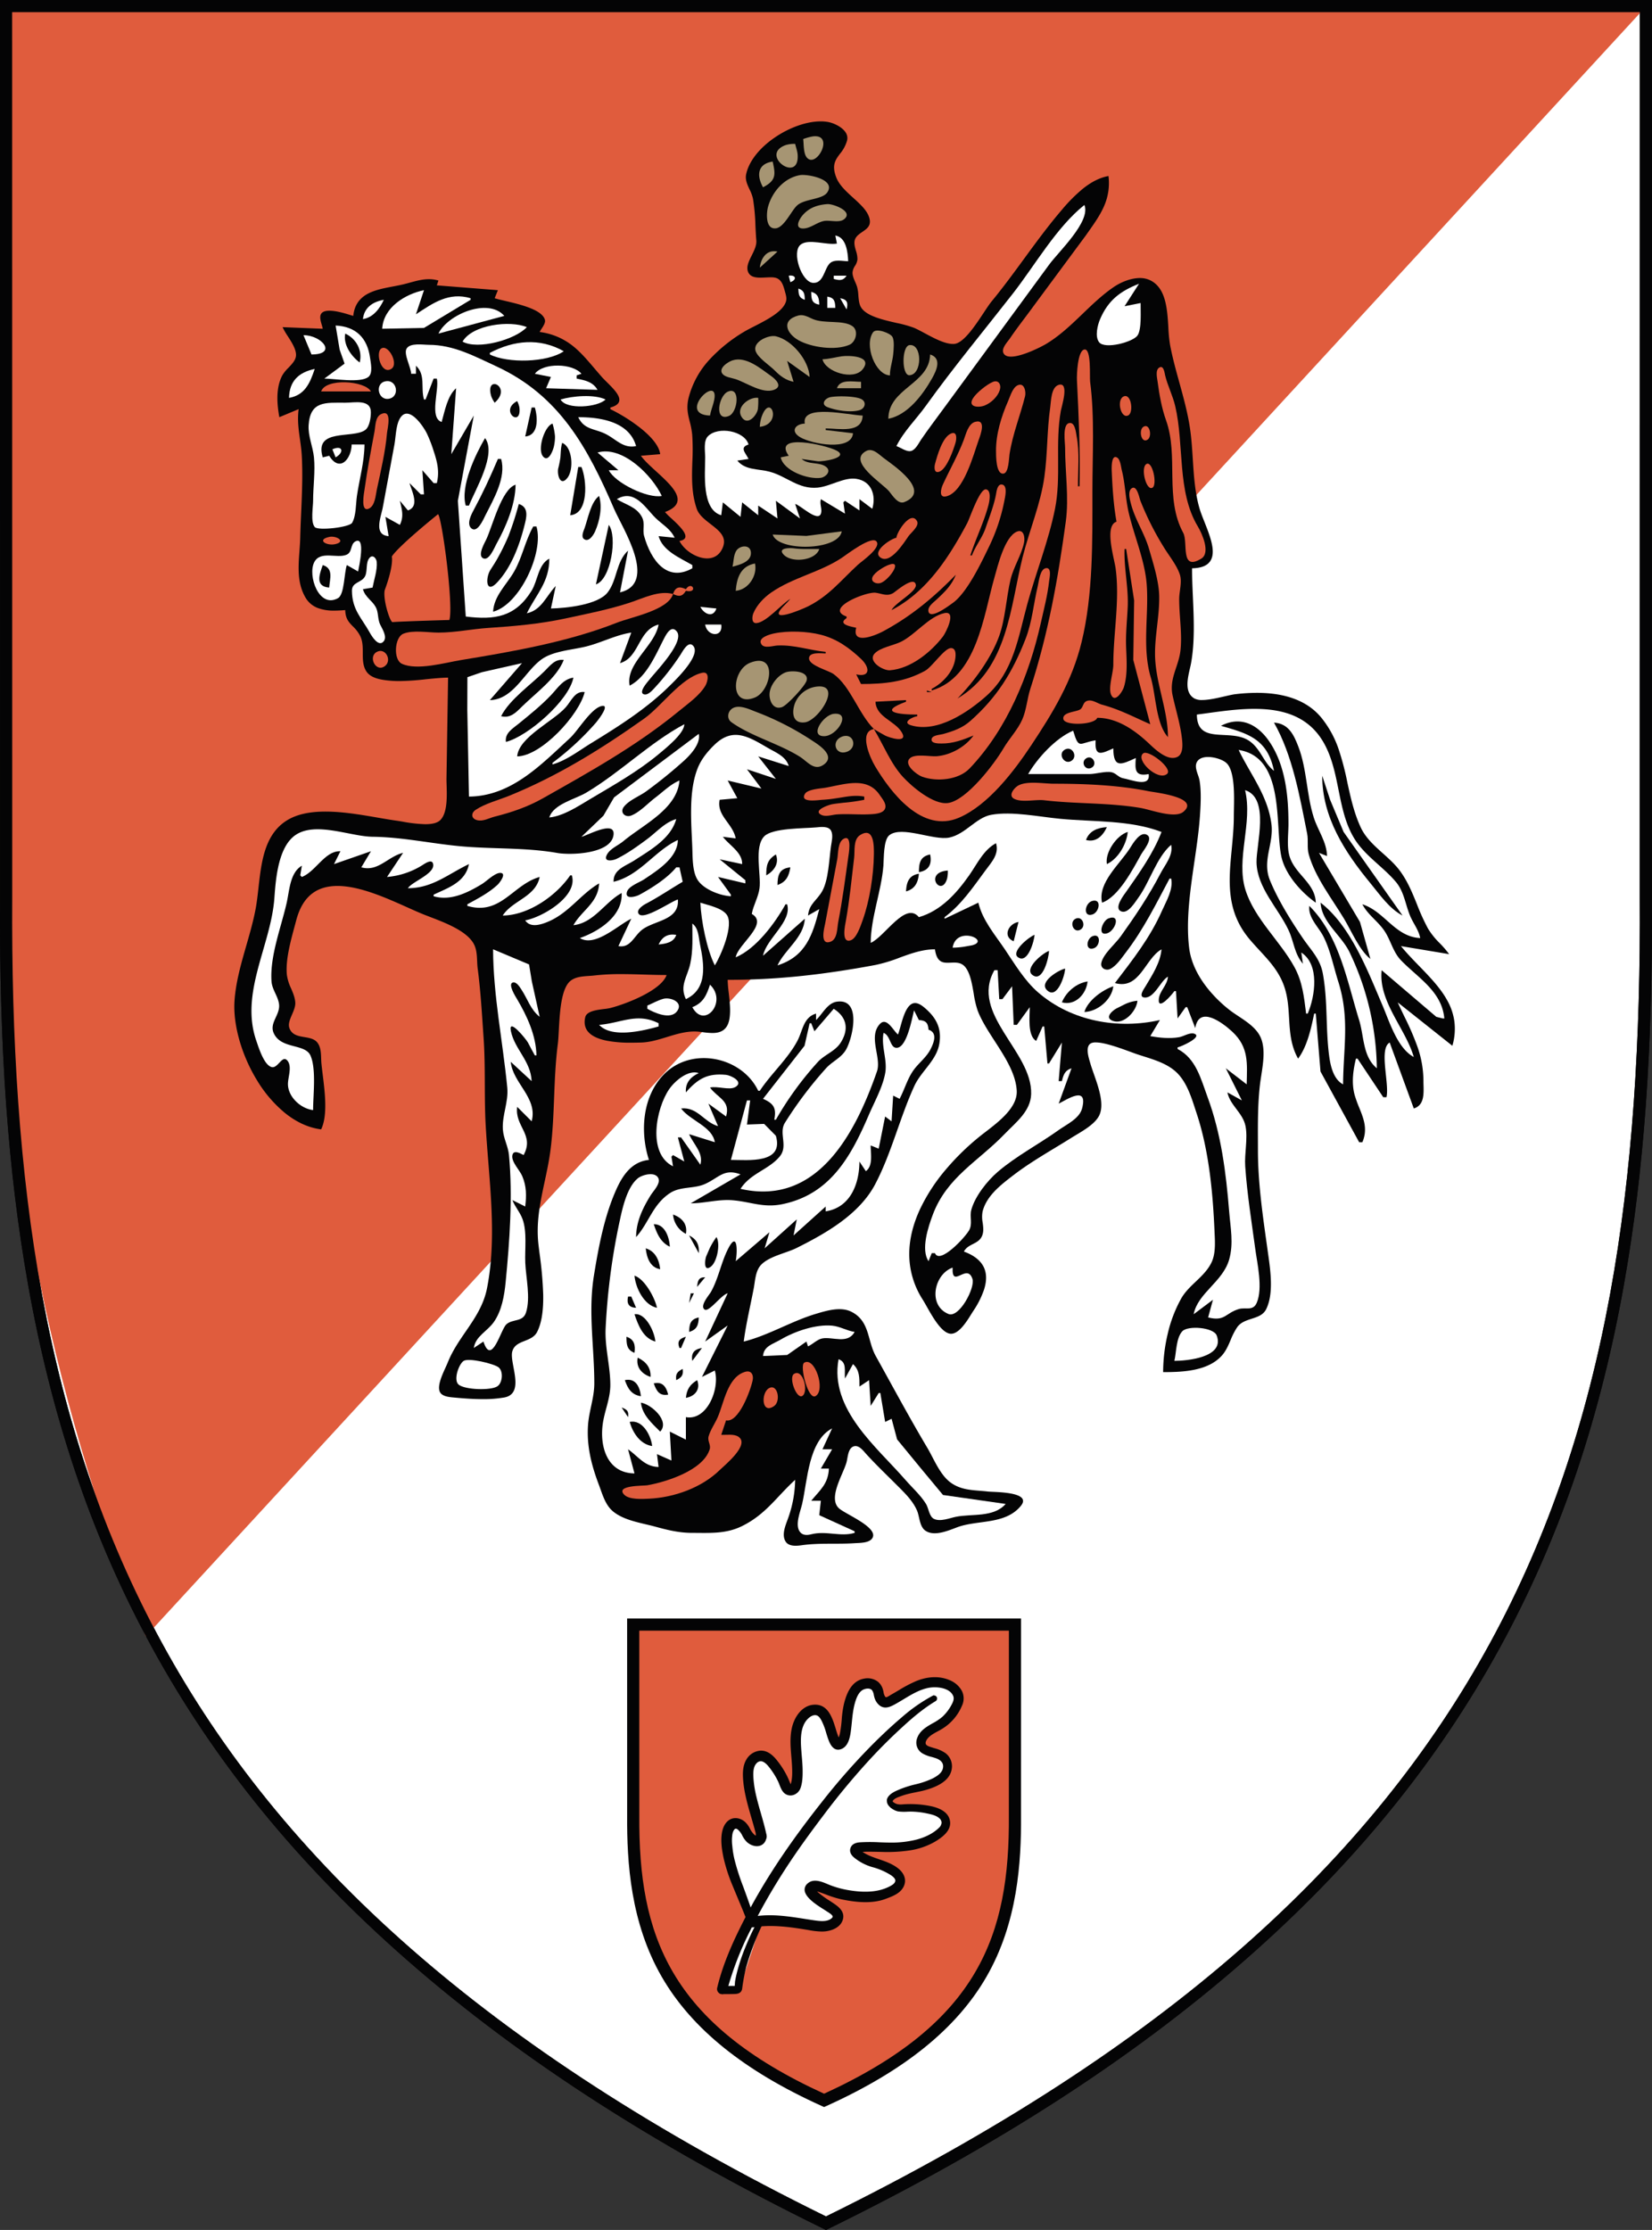 <svg xmlns="http://www.w3.org/2000/svg" xmlns:xlink="http://www.w3.org/1999/xlink" width="1088" height="1467.913" viewBox="0 0 1088 1467.913"><rect x="0" y="0" width="1088" height="1467.913" fill="#333333" stroke="none"/><defs><clipPath id="a"><rect width="1088" height="1467.913" transform="translate(0 -0.003)" fill="none"/></clipPath></defs><g transform="translate(957 0.003)"><g transform="translate(-957)" clip-path="url(#a)"><path d="M1084,4H4l.053,586.277C1.891,946.007,81.172,1236.639,544,1463.456c462.827-226.818,542.111-517.449,539.949-873.182Z" fill="#fff"/><path d="M544,1467.91l-1.761-.862c-113.615-55.68-205.475-115.444-280.829-182.706-70.5-62.932-124.568-130.726-165.286-207.255-36.881-69.315-62.277-145.039-77.641-231.5C5.3,771.4-.555,690.266.053,590.25L0,0H1088l-.05,590.277c.608,99.992-5.249,181.126-18.431,255.313-15.364,86.461-40.76,162.185-77.641,231.5-40.719,76.529-94.785,144.323-165.287,207.255-75.354,67.262-167.214,127.026-280.83,182.706ZM8,8l.052,582.277C5.789,962.867,94.689,1238.213,544,1459c449.313-220.788,538.214-496.134,535.949-868.7L1080,8Z" fill="#040405"/><path d="M1081.991,6.525,96.014,1077.151S11.289,875.575,6.243,678.963,6.243,4,6.243,4Z" fill="#e05c3d"/><path d="M544,1467.91l-1.761-.862c-113.615-55.68-205.475-115.444-280.829-182.706-70.5-62.932-124.568-130.726-165.286-207.255-36.881-69.315-62.277-145.039-77.641-231.5C5.3,771.4-.555,690.266.053,590.25L0,0H1088l-.05,590.277c.608,99.992-5.249,181.126-18.431,255.313-15.364,86.461-40.76,162.185-77.641,231.5-40.719,76.529-94.785,144.323-165.287,207.255-75.354,67.262-167.214,127.026-280.83,182.706ZM8,8l.052,582.277C5.789,962.867,94.689,1238.213,544,1459c449.313-220.788,538.214-496.134,535.949-868.7L1080,8Z" fill="#040405"/><path d="M317.958,921c-5.341,0-11.431-.339-18.618-1.037l-.651-.06c-3.2-.291-8.035-.729-9.194-4.153-1.351-3.983,1.691-10.645,3.913-15.51.568-1.243,1.1-2.417,1.487-3.379,3-7.521,7.46-14.021,11.772-20.307,5.814-8.473,11.825-17.233,14.04-28.374,5.38-27.049,3.112-55.487.918-82.988-.655-8.215-1.333-16.71-1.781-24.953-.479-8.825-.518-17.806-.555-26.492-.043-10.029-.087-20.4-.806-30.653-.186-2.655-.372-5.417-.537-7.853-.832-12.355-1.693-25.131-3.343-37.653-.215-1.635-.292-3.347-.368-5-.181-4.024-.368-8.175-2.493-11.747-4.882-8.2-18.509-13.419-28.459-17.233-1.449-.555-2.812-1.078-4.051-1.573-3.327-1.33-7.12-3.03-11.136-4.83-13.937-6.248-31.284-14.016-45.823-14.016-14.3,0-23.192,7.411-27.193,22.657-.352,1.342-.727,2.729-1.125,4.2-2.678,9.9-6.011,22.221-5.006,31.782a30.909,30.909,0,0,0,2.752,8.8c1.247,2.923,2.536,5.941,2.769,9.194.185,2.587-1,5.352-2.149,8.025-1.377,3.207-2.676,6.235-1.725,8.886,1.64,4.57,5.83,5.271,9.882,5.948,3.348.56,6.809,1.138,8.764,3.917,2.008,2.859,2.137,6.544,2.262,10.107.041,1.166.079,2.267.182,3.331.212,2.2.518,4.666.841,7.281,1.49,12.047,3.345,27.035-1.022,36.107-8.1-1.021-16.029-4.582-23.564-10.581a83.812,83.812,0,0,1-18.527-21.475c-10.307-16.716-16.039-36.872-14.96-52.612.841-12.281,4.353-24.479,7.748-36.275,2.263-7.863,4.6-15.991,6.121-24.047.832-4.412,1.36-9.118,1.919-14.1.957-8.532,1.947-17.354,4.586-25.217,2.989-8.91,7.718-15.216,14.454-19.278,6.257-3.773,14.463-5.607,25.085-5.607,11.41,0,23.672,2.121,34.491,3.992,4.428.766,8.606,1.489,12.385,2.007,1.074.147,2.375.367,3.881.622a94.605,94.605,0,0,0,14.925,1.685c4.969,0,8.266-.931,10.08-2.846,4.546-4.808,4.234-15.258,4.006-22.888-.044-1.477-.086-2.871-.086-4.086l1.056-66.671c-5.074.107-10.169.627-15.1,1.13a167.165,167.165,0,0,1-16.912,1.147,71.058,71.058,0,0,1-7.146-.34c-5.791-.58-12.082-1.78-14.828-6.286-2.2-3.608-2.2-7.844-2.2-11.941,0-3.8,0-7.726-1.732-11.181a23.8,23.8,0,0,0-4.789-6.268c-2.633-2.694-4.906-5.021-5.028-10.709-2.286.18-4.738.343-7.159.343a29.782,29.782,0,0,1-10.822-1.683,15.872,15.872,0,0,1-8.33-7.147c-5.387-9.4-4.6-20.03-3.843-30.308v-.015c.214-2.9.436-5.908.507-8.806.134-5.482.381-11.082.619-16.5v-.022c.541-12.3,1.1-25.022.409-37.453-.216-3.88-.727-7.5-1.22-11-.9-6.424-1.76-12.492-.85-19.685l-12.7,5.29c-2.2-11.851-1.567-20.85,1.932-27.513a24.09,24.09,0,0,1,3.984-4.94c2.319-2.435,4.716-4.951,5.027-7.8.436-3.969-2.644-8.775-5.362-13.016a46.083,46.083,0,0,1-3.464-5.99l26.454,1.056a25.432,25.432,0,0,0-.679-2.675c-.638-2.2-1.361-4.683-.688-6.512.66-1.792,2.6-2.7,5.754-2.7,4.531,0,10.443,1.814,13.976,2.9.7.215,1.294.4,1.746.524.674-6.577,3.669-11.273,9.154-14.351,4.847-2.72,10.981-3.883,16.914-5.007,2.357-.447,4.582-.868,6.738-1.383,1.54-.368,3.066-.784,4.542-1.186,4.242-1.156,8.247-2.248,12.473-2.248a21.78,21.78,0,0,1,6.265.893l-1.056,3.174,40.211,3.174-2.116,5.292c1.635.532,4.067,1.1,6.882,1.762,9.655,2.264,24.246,5.686,26.187,12.353.535,1.839-.893,4.028-2.153,5.96a19.507,19.507,0,0,0-1.285,2.148,43.987,43.987,0,0,1,20.968,8.508c5.5,4.155,10.072,9.535,14.917,15.23l.032.037c1.615,1.9,3.286,3.862,5.053,5.857.958,1.081,2.157,2.271,3.427,3.531,4.178,4.146,8.914,8.846,7.967,12.446-.485,1.842-2.382,3.193-5.8,4.129v1.059a112.128,112.128,0,0,1,19.61,12.268c5.626,4.453,12.482,11.081,13.2,17.363l-12.7,1.059c2.174,3.081,5.971,6.548,9.992,10.218,7.48,6.828,15.215,13.889,14.081,19.747-.563,2.908-3.246,5.221-8.2,7.072a39.5,39.5,0,0,0,3.987,3.977c4.36,4.036,10.32,9.554,9.367,12.746-.351,1.176-1.639,1.958-3.827,2.325,3.209,6.319,11.382,11.463,18.22,11.463,3.379,0,7.917-1.255,10.341-7.232,2.819-6.954-2.453-11.028-8.034-15.34-3.8-2.936-7.728-5.972-9.141-10.058-3.586-10.363-3.233-20.959-2.892-31.206a151.967,151.967,0,0,0-.092-17.457,52.041,52.041,0,0,0-1.631-8.708c-1.193-4.771-2.32-9.277-.761-15.649a58.532,58.532,0,0,1,13.724-25.152,101.311,101.311,0,0,1,22.59-18.231c1.765-1.082,4.192-2.324,6.762-3.637,8.52-4.356,19.117-9.774,21.073-16.478.581-1.994.013-4.023-.537-5.985l-.1-.359-.128-.462c-.985-3.579-2.1-7.636-6.015-8.728a12.216,12.216,0,0,0-3.25-.339c-1.009,0-2.071.055-3.2.113h-.075c-1.065.055-2.272.118-3.428.118-3.27,0-6.8-.433-8.176-3.649-1.449-3.378.39-7.065,2.336-10.969,1.63-3.27,3.316-6.651,3.027-9.955-.268-3.063-.419-6.228-.578-9.58a133.506,133.506,0,0,0-1.639-17.931,26.332,26.332,0,0,0-2.231-5.989c-1.468-3.146-2.983-6.394-2.271-9.886,1.716-8.414,8.585-17.262,18.844-24.275,9.751-6.67,21.071-10.65,30.281-10.65a28.348,28.348,0,0,1,4.346.323c4.039.632,9.618,3.248,12,6.854a6.592,6.592,0,0,1,1.019,5.423,23.408,23.408,0,0,1-4.63,8.681c-3.041,4.064-5.666,7.574-2.432,15.756,1.979,5.009,6.609,9.206,11.086,13.264,5.074,4.6,9.866,8.943,10.869,14.252.819,4.328-1.939,6.218-4.859,8.22-1.893,1.3-3.848,2.638-4.717,4.7-1,2.375-.217,5.1.539,7.745a17.094,17.094,0,0,1,.98,5.746,10.03,10.03,0,0,1-1.629,4.176,9.208,9.208,0,0,0-1.608,4.371c-.043,2.078.881,4.211,1.775,6.274a29.566,29.566,0,0,1,1.248,3.215,28.142,28.142,0,0,1,.811,5.515c.241,2.872.49,5.841,1.8,7.953,3.518,5.668,14.063,8.091,23.367,10.23A76.867,76.867,0,0,1,602,215.8c2.03.866,4.454,2.166,7.02,3.542,6.175,3.311,13.174,7.063,18.613,7.063.279,0,.554-.01.818-.03,6.157-.466,13.852-12.1,19.47-20.6,2.032-3.072,3.787-5.726,5.137-7.363,7.475-9.063,14.539-18.712,21.37-28.043,7.9-10.8,16.078-21.961,24.931-32.279a106.3,106.3,0,0,1,13.615-13.71c5.852-4.711,11.437-7.495,17.073-8.511a37.546,37.546,0,0,1-2.94,19.875c-2.524,5.819-6.35,11.239-10.4,16.976l-.034.047q-.787,1.114-1.59,2.257l-34.46,46.567c-1.915,2.643-3.9,5.29-5.823,7.849l-.014.018c-3.23,4.3-6.568,8.75-9.654,13.3-.311.458-.725.991-1.162,1.556l-.009.011c-1.706,2.2-4.04,5.21-3.271,7.62.6,1.868,2.315,2.816,5.112,2.816,7.482,0,20.223-6.612,22.976-8.249,9.094-5.406,16.831-12.842,24.313-20.032,6.309-6.063,12.831-12.332,20.134-17.351,5.561-3.824,12.092-6.106,17.47-6.106a15.386,15.386,0,0,1,6.881,1.5c10.336,5.114,11.166,18.864,11.9,30.994a97.679,97.679,0,0,0,1.115,11.478c1.572,8.358,3.878,16.7,6.108,24.773,2.715,9.826,5.521,19.981,7.034,30.257.966,6.556,1.406,13.464,1.832,20.144.7,11.01,1.426,22.391,4.509,32.768.747,2.514,1.911,5.447,3.142,8.551,3.685,9.291,7.861,19.817,3.866,25.837-2.045,3.081-5.97,4.641-12,4.769,0,6.239.286,12.782.564,19.11.633,14.462,1.287,29.413-1.216,43.325-.193,1.074-.477,2.3-.777,3.6-1.539,6.651-3.646,15.759,2.9,19.61a10.22,10.22,0,0,0,5.17,1.052c4.372,0,9.908-1.277,14.792-2.4,2.864-.661,5.333-1.231,7.134-1.442a120.773,120.773,0,0,1,14.11-.88c19.317,0,33.63,5.533,42.541,16.446a67.581,67.581,0,0,1,11.3,20.594,182.311,182.311,0,0,1,5.766,21.977c2.13,9.766,4.333,19.863,8.723,29.392,3.243,7.037,9.031,12.212,14.628,17.217,3.914,3.5,7.962,7.119,11.128,11.356,5.147,6.887,8.31,14.691,11.369,22.238a140.875,140.875,0,0,0,7.211,15.858,49.81,49.81,0,0,0,7.781,9.732,65.816,65.816,0,0,1,6.192,7.2l-31.744-5.288c3.653,4.485,7.854,8.814,11.916,13,7.019,7.233,14.274,14.71,18.789,23.112a38.838,38.838,0,0,1,4.5,13.539,39.32,39.32,0,0,1-1.34,15.96l-35.98-28.573c1.481,3.279,3,6.448,4.471,9.514a177.742,177.742,0,0,1,8.666,20.113,68.267,68.267,0,0,1,3.8,22.226c0,.852.025,1.723.049,2.646.166,6.2.353,13.233-6.4,15.347l-15.883-43.4c-4.483,2.478-3.473,12.061-2.5,21.329.61,5.788,1.187,11.256.378,14.652h-2.115l-16.931-25.4h-1.051c-1.65,6.847-3.227,15.8-.738,24.339a85.574,85.574,0,0,0,2.943,8.078c2.911,7.21,5.657,14.013,2.028,22.613H895.14l-25.473-46.565-3.1-38.1h-1.062v.016c-1.862,9.018-4.411,21.369-10.581,29.615-4.888-8.589-5.422-17.748-5.939-26.6-.362-6.2-.737-12.619-2.571-18.9-3.186-10.905-9.8-18.069-16.812-25.654-2.108-2.282-4.288-4.641-6.42-7.152-15.879-18.691-13.98-38.563-11.97-59.6.68-7.117,1.383-14.475,1.382-21.883,0-1.192.03-2.6.064-4.226v-.025c.2-9.327.53-24.937-4.635-30.259-2.275-2.344-7.85-4.251-12.429-4.251-4.015,0-6.736,1.449-7.662,4.08-.821,2.327.114,5.048,1.019,7.679a24.4,24.4,0,0,1,1.074,3.719c1.207,7.254.763,15.822.251,23.282-.668,9.682-2.115,19.6-3.648,30.1-2.778,19.03-5.65,38.707-3.471,56.679,2.422,19.982,19.172,35.134,26.261,40.721,1.879,1.482,3.983,2.88,6.211,4.361,5.933,3.943,12.067,8.02,14.713,14.192,3.064,7.152,1.619,16.471.345,24.693-.327,2.109-.636,4.1-.859,5.985-1.459,12.322-1.416,24.939-1.374,37.14.007,1.936.014,4.128.014,6.248,0,20.434,2.869,40.876,5.644,60.646q.423,3.011.843,6.025.125.892.256,1.822l.015.106c1.54,10.92,3.65,25.875-1.312,35.967-1.894,3.855-5.651,5.07-9.629,6.357-3.535,1.143-7.191,2.325-9.463,5.528a45.15,45.15,0,0,0-4.339,8.448c-1.545,3.614-3.143,7.349-5.857,10.335-4.15,4.565-10.052,7.585-18.041,9.233-6.7,1.382-13.84,1.573-20.554,1.573a111.1,111.1,0,0,1,2.994-25.094,88.009,88.009,0,0,1,9.032-23.586c2.453-4.226,6.018-7.621,9.466-10.9,3.839-3.656,7.808-7.436,10.255-12.375,2.824-5.7,2.472-12.94,2.162-19.327v-.048q-.045-.909-.084-1.792c-.981-22.418-3.207-51.458-11.777-77.253-.32-.964-.646-1.968-.961-2.938l-.005-.015c-2.621-8.074-5.593-17.225-11.666-23.408-5.831-5.928-14.2-8.577-22.287-11.138-1.342-.425-2.73-.864-4.06-1.307-1.053-.349-2.524-.889-4.227-1.514l-.037-.014c-6.873-2.523-17.259-6.336-23.211-6.336a7.238,7.238,0,0,0-2.876.475c-4.077,1.818-2.035,8.687-.938,12.378.111.371.211.711.3,1.01.565,2,1.4,4.366,2.277,6.867,3.264,9.274,7.326,20.815,3.211,28.012-2.84,4.963-9.427,8.909-14.72,12.079-1.121.672-2.18,1.306-3.163,1.923-3.563,2.239-7.254,4.475-10.823,6.636-9.227,5.588-18.766,11.365-27.368,17.956l-.274.21c-8.17,6.266-17.431,13.368-20.1,23.675a19.655,19.655,0,0,0,.041,7.431c.419,3.19.852,6.489-.762,9.438-1.321,2.42-3.551,3.562-5.708,4.666-2.233,1.143-4.541,2.325-5.9,4.922,7.417,2.722,12.061,6.774,13.8,12.039,1.224,3.7,1.04,8.092-.546,13.05a59.521,59.521,0,0,1-7.1,14.056c-.375.57-.794,1.244-1.28,2.025-3.013,4.844-8.048,12.94-13.318,12.941a5.071,5.071,0,0,1-1.043-.108c-5.607-1.181-11.25-11.19-14.984-17.813-1-1.767-1.855-3.291-2.588-4.443a55.328,55.328,0,0,1-8.933-30.07c0-9.459,2.373-19.38,7.05-29.488a119.021,119.021,0,0,1,17.4-26.623,163.538,163.538,0,0,1,22.11-21.465c1.145-.919,2.419-1.9,3.768-2.933,8.875-6.814,21.029-16.146,20.46-27-.583-11.172-7.653-22.111-14.49-32.689-4.52-6.993-8.787-13.6-11.287-20.223a65.262,65.262,0,0,1-2.587-11.237c-1.107-6.378-2.251-12.973-5.318-17-2.173-2.853-4.943-3.247-7.613-3.247-.713,0-1.419.03-2.1.06H626.2c-.675.029-1.373.059-2.045.059-3.63,0-7.269-.683-8.4-8.851-8.266.006-15.879,2.788-23.241,5.478A100.526,100.526,0,0,1,576.6,635.2c-36.29,6.777-66.317,9.8-97.359,9.8a83.186,83.186,0,0,0,.7,8.518c.906,7.972,2.033,17.889-1.771,22.818-1.932,2.5-4.786,3.659-8.984,3.66a50.613,50.613,0,0,1-6.269-.531c-1.726-.218-3.355-.424-4.842-.461-.255-.006-.516-.01-.775-.01-6.218,0-12.249,1.856-18.081,3.651-5.546,1.706-11.277,3.47-17.124,3.616l-.69.017c-1.582.04-3.541.09-5.754.09a82.736,82.736,0,0,1-15.875-1.277c-6.109-1.208-10.374-3.292-12.674-6.2-1.971-2.487-2.531-5.62-1.665-9.313.929-3.959,7.558-4.784,12.4-5.387a36.612,36.612,0,0,0,4.152-.656c10.562-2.717,33.514-11.6,37.039-21.714-4.844,0-9.872-.15-14.735-.294-4.964-.148-10.085-.3-15.113-.3a150.124,150.124,0,0,0-17.774.9c-1.117.13-2.276.208-3.5.291-4.4.3-8.937.6-12.213,3.265-6.178,5.028-7.031,20.9-7.654,32.482-.2,3.657-.366,6.814-.67,9.16-1.509,11.622-1.976,23.521-2.427,35.028-.45,11.458-.915,23.3-2.411,34.817-.915,7.038-2.386,13.922-3.809,20.579-2.978,13.934-5.791,27.1-4.051,41.859.2,1.665.424,3.463.666,5.366l.011.088a255.27,255.27,0,0,1,2.4,26.981c.2,10.955-1.107,19.032-3.986,24.69-1.7,3.353-4.992,4.659-8.172,5.922-3.585,1.424-6.972,2.77-8.159,6.818-.734,2.5-.006,6.432.766,10.6,1.568,8.466,3.346,18.062-6.071,19.828a78.294,78.294,0,0,1-14.168,1.1ZM288.512,338.455c-.257.206-25.77,20.685-30.445,27.847,1.094,7.158-4.62,21.969-4.678,22.118-.57,2.5-.084,7.1,1.3,12.318,1.221,4.6,2.782,8.293,3.71,8.782,5.377-.5,37.22-1.4,37.539-1.4,1.5-4.554.155-22.106-1.606-37.013-1.749-14.812-4.4-31.073-5.822-32.647Z" fill="#040405"/><path d="M528.98,91.531c.421,3.33.14,9.383,2.306,12.057,6.337,7.819,18.786-15.617,4.048-13.808a36.138,36.138,0,0,0-6.354,1.751m-5.291,3.175a19.512,19.512,0,0,0-6.308.813c-17.494,6.408,8.932,25.692,7.965,6.6-.125-2.471-1.109-5.013-1.657-7.413m-21.161,28.573c8.769-4.492,8.239-8.455,6.35-16.932-10.05,1.523-10.675,9.219-6.35,16.932m24.356-8c-10.451,1.811-18.249,10.922-21.014,20.7-1.139,4.025-1.93,15.053,5.034,14.324,5.56-.583,10.188-11.493,14.042-15.037,4.867-4.475,16.54-3.809,19.836-8.534,6.156-8.827-13.2-12.263-17.9-11.449Zm17.974,19.075c-6.335.51-11.633,2.209-15.991,7.024-2.188,2.417-6.19,9.086.18,9.02,4.772-.05,9-4.088,13.7-4.945,3.749-.686,9.907,1.392,13.114-1.093,6.7-5.192-7.356-10.3-11-10Z" fill="#a69573"/><path d="M714.175,134.92c-18.332,14.6-32.579,39.716-47.012,58.2-19.2,24.6-39.246,48.72-57.448,74.078-6.346,8.842-14.475,16.645-19.355,26.456,2.707.888,6.45,3.764,9.329,3.274,3.222-.548,5.266-5.1,6.908-7.507,4.916-7.2,10.212-14.122,15.35-21.165l69.106-94.185c6.068-8.319,27.519-28.346,23.122-39.155Zm-164.03,20.107,1.058,5.291c-6.7,1.242-18.795-3.508-24,.785-5.933,4.891.624,24.515,8.21,25.093,6.951.528,7.417-9.218,11.042-12.8,2.973-2.938,8.375-1.467,12.159-1.436-.284-6.211-1.3-15.7-8.466-16.932Z" fill="#fff"/><path d="M500.409,176.191l11.641-10.583c-6.972-1.535-10.926,4.161-11.641,10.583" fill="#a69573"/><path d="M510.99,164.551l1.058,1.058Zm-9.524,10.587,1.058,1.058Z" fill="#fff"/><path d="M519.456,181.484l1.058,4.233c4.556-1.514,3.67-4.962-1.058-4.233" fill="#fff"/><path d="M549.087,181.484V183.6c3.732,1.064,6.25,1.3,8.466-2.117Z" fill="#fff"/><path d="M750.157,186.773c-12.292,4.865-20.234,10.747-25.625,23.282-1.659,3.857-3.614,11.484-.642,15.236,3.813,4.813,22.026-.085,25.179-4.335,2.969-4,2.042-16.435,2.146-21.484l-10.583,2.118Zm-224.35,3.175c.127,3.907.331,6.114,4.233,7.408-.127-3.908-.331-6.114-4.233-7.408M251.72,216.4l27.515-.544,30.689-18.5V196.3c-14.251-4.213-24.657,3.124-35.981,10.583l5.291-15.874c-12.409,2.568-26.748,11.369-27.515,25.4Zm282.553-24.339c.056,4.692.206,7.617,5.291,8.466-.148-4.513-.75-7.087-5.292-8.466Z" fill="#fff"/><path d="M544.854,195.241v7.408h5.291c-.141-4.42-.675-6.638-5.291-7.408" fill="#fff"/><path d="M553.322,196.3l4.233,7.408c1.171-4.4.431-6.63-4.233-7.408m-314.3,13.757c6.65-1.029,11.067-6.826,13.757-12.7-7.275,1.3-12.9,5.008-13.759,12.7Zm49.734,9.524,43.39-11.641c-10.746-12.221-37.411-.9-43.39,11.641" fill="#fff"/><path d="M525.808,207.683c-11.584,3.076-7.753,11.848-.006,16.236,8.375,4.741,24.427,7.069,33.642,3.035,4.3-1.881,6.217-9.424,1.884-12.329-6.271-4.2-18.38-1.345-26-4.607-3.045-1.3-6.092-3.248-9.524-2.335Z" fill="#a69573"/><path d="M304.631,224.872c9.958,5.572,34.673-1.209,42.33-9.524-11.042-4.66-35.868-1.652-42.33,9.524m-83.6-10.583,2.659,15.874,3.242,9.192-13.312,9.857c6.627,0,23.72,3.088,28.993-1.088,3.143-2.489,1.542-9.33,1.087-12.669-1.765-12.924-9.239-20.551-22.672-21.165Z" fill="#fff"/><path d="M586.126,247.1c-.15-4.213,1.679-9.262,2.116-13.757.279-2.872.966-9.107-.529-11.641-1.46-2.474-10.612-5.9-12.7-3-6.013,8.352,1.488,28.143,11.112,28.4ZM287.7,218.522l1.058,1.058Z" fill="#a69573"/><path d="M227.379,219.58c-1.488,7.238,3.9,14.87,9.524,19.048,1.992-7.9-2.267-15.7-9.524-19.048" fill="#040405"/><path d="M199.864,220.637l5.291,12.7c17.32-.051,6.846-12.692-5.291-12.7" fill="#fff"/><path d="M522.631,251.327,518.4,237.569l14.816,10.583c-.5-10.813-11.39-24.274-22.228-26.794-4.726-1.1-15.46,3.616-13.322,9.771,1.585,4.56,9.185,9.3,12.612,12.79,3.574,3.636,7.338,6.41,12.355,7.408" fill="#a69573"/><path d="M322.621,232.278v1.058c11.725,5.885,37.671,5.4,48.68-2.116-15.827-8.995-32.927-7.242-48.68,1.058m275.146-6.349,1.058,1.058Z" fill="#fff"/><path d="M598.977,227.174c-5.193.683-5.22,20.088-.014,19.829,8.617-.429,8.494-20.943.014-19.829" fill="#a69573"/><path d="M270.769,246.035h3.175v-5.291c6.543,6.043,3.014,14.519,5.291,22.223h1.058l5.291-13.757H287.7c1.745,7.335-5.233,25.782,3.175,28.573,2.046-7.206,3.785-17.176,9.524-22.223l-3.175,43.388,14.816-25.4-10.487,56.087,5.2,76.194c19.159,2.423,32.677.265,43.319-16.932,4.174-6.743,4.3-17.312,11.711-21.165,0,15.387-8.334,22.964-14.816,35.981,9.758-2.138,12.64-11.239,19.049-17.99l-3.175,14.816c9.88-.2,31.065-2.328,37.41-10.646,6.4-8.386,5.338-19.988,13.386-27.451l-5.291,27.514c25.253-6.091,1.543-42.334-3.936-55.029-17.312-40.117-35.843-74.534-77.55-93.789-14.519-6.7-28.087-14.127-44.447-14.153-3.8-.006-12.428-1.488-14.675,2.576-1.982,3.583,2.93,12.079,3.034,16.473Z" fill="#fff"/><path d="M639.039,226.988l1.058,1.058Zm-387.745,2.3c-4.358,2.461-.273,17.725,6.433,13.521,5.028-3.149-1.825-16.127-6.433-13.518Zm459.7,90.823h-1.058c0-10.744,1.146-22.219-.851-32.806-.459-2.435-1.053-10.068-5.225-8.728-4.207,1.35-2.391,12.762-2.391,16.136,0,16.007,2.607,32.835.449,48.68-5.16,37.883-11.548,73.7-23.351,110.058-2.136,6.582-2.5,13.726-5.283,20.107-2.99,6.847-8.623,12.593-12.4,19.048-5.947,10.17-24.381,34.457-36.67,36.013-9.482,1.185-23.452-10.614-29.41-17.059-8.292-8.974-12.949-21.324-19.27-31.652,2.465,1.429,4.884,2.952,7.41,4.275,2.62,1.376,15.491,5.461,10.938-2.138-4.578-7.641-16.858-9.99-17.29-20.128l20.107-1.058v1.058c-18.547,6.762-5.388,8.466,7.408,8.466v1.058c-2.812.317-10.506,4.106-4.071,6.011,17.419,5.185,37.674-8.773,49.56-19.324,18.1-16.043,21.118-39.187,27.061-60.765,5.692-20.666,13.981-41.512,18.174-62.437,4.217-21.04-.06-43.15,3.86-64.648.514-2.819,5.751-19.019-1.379-16.954-5.138,1.489-5.06,10.737-5.657,14.932-2.15,15.088-1.713,30.43-3.809,45.5-2.53,18.211-9.869,35.138-14.325,52.913-8.2,32.7-9.677,73.485-42.959,93.126,10.718-10.752,22.395-26.806,27.547-41.272,3.99-11.2,4.644-25.292,7.434-37.039,1.995-8.4,7.128-15.936,8.9-24.34.631-2.994-.014-9.077-4.635-7.222-8.212,3.294-12.77,22.9-14.948,30.5-7.081,24.731-11.516,65.337-41.231,74.078v-1.058c6.829-3.545,13.312-10.318,15.15-17.99.582-2.434,1.656-8.847-2.493-8.847-4.263,0-12.374,12.371-16.984,14.921-13.54,7.482-27.086,8.741-42.236,8.741l-3.175-6.35c9.46,2.148,9.044-4.624,3.249-10.117-7.726-7.334-16.043-13.292-26.53-15.969-9.043-2.307-21.53-2.773-30.689-.889-2.655.55-11.452,2.8-8.375,7.291,1.927,2.8,7.752.794,10.492.677,11.286-.5,20.87,3.1,31.747,4.191v1.058c-2.741,0-10.968-1.206-10.968,3.217,0,4.773,12.8,7.9,16.161,10.328,11.216,8.127,16.445,26.054,26.555,36.192-10.139,1.693-2.619,18.742.71,24.34,10.531,17.694,31.074,44.5,55.377,34.012,19.4-8.371,36.281-30.711,47.622-47.769,14.3-21.514,26.854-42.245,33.07-67.728,7.7-31.578,7.143-67.131,7.143-99.476,0-23.486,1.547-48.694-1.507-71.961-.424-3.228.933-22.032-3.781-21.249-4.5.746-5.073,16.636-4.9,20.191,1.166,23.584,2.207,46.2,1.72,69.845Z" fill="#e05c3d"/><path d="M541.681,236.513c2.024,8.339,20.391,14.155,26.426,6.622,7.247-9.046-9.519-9.225-13.727-8.6-4.288.64-8.348,1.785-12.7,1.975Zm70.9-3.175c-.46,19.558-27.444,22.2-27.515,42.33,12.74-2.47,22.672-15.843,28.707-26.461,3.033-5.331,6.7-13.374-1.189-15.869ZM482.458,237.2c-2.892.908-9.73,5.268-6.549,9,1.845,2.161,6.068,2.54,8.624,3.392,7.016,2.34,17.829,9.89,25.32,6.982,5.83-2.264,1.051-6.91-2.054-9.1-6.856-4.819-16.313-13.107-25.341-10.274" fill="#a69573"/><path d="M540.621,237.569l1.058,1.058Zm-188.369,8.466,10.582,2.117-3.175,7.408,33.864,1.058c-3.067-5.269-8.082-6.233-13.757-7.408v-2.117l3.175-1.058C377.269,239.158,357.933,238.535,352.252,246.035Z" fill="#fff"/><path d="M763.435,241.989c-2.686,1.7-1.351,6.858-1.025,9.338,1.112,8.476,2.676,17.338,5.56,25.4,8.438,23.584-1.161,51.109,11.315,74.078,3.33,6.129-2.229,25.6,11.9,16.9,6.192-3.809.493-16.521-2.294-21.135-13.845-22.914-8.866-53.747-14.928-79.369-1.633-6.9-4.969-13.311-6.606-20.1-.375-1.56-.923-7.012-3.926-5.11Z" fill="#e05c3d"/><path d="M190.34,261.909c10.355-1.762,13.809-9.611,16.932-19.049-10.52,2.2-16.67,7.933-16.932,19.049" fill="#fff"/><path d="M253.893,250.99c-7.193,1.372-5.01,12.586,2.055,11.527,7.64-1.146,5.647-13-2.055-11.527" fill="#fff"/><path d="M325.8,265.085c11.964-10.558-6.656-19.2-2.277-4.281a17.779,17.779,0,0,0,2.277,4.281" fill="#040405"/><path d="M653.836,251.419c-3.931,1.675-10.594,6.985-12.931,10.6-3.944,6.1,3.677,6.5,7.655,4.882,4.249-1.732,8.567-5.788,9.943-10.274,1.041-3.391-.851-6.834-4.667-5.208" fill="#e05c3d"/><path d="M551.206,255.559h15.872v-4.233c-5.426,0-13.816-1.963-15.872,4.233" fill="#a69573"/><path d="M211.509,257.677h32.8c-3.962-7.185-29.888-8.87-32.8,0m458.7-4.047c-3.343,1.537-4.925,7.316-6.285,10.4-4.449,10.079-8.028,21.688-7.949,32.806.02,2.957-.132,15.813,5.012,14.9,3.414-.608,3.467-10.119,3.883-12.783,2.088-13.372,6.947-25.053,10.233-38.1C675.828,257.975,674.709,251.564,670.209,253.63Z" fill="#e05c3d"/><path d="M467.6,273.55c.508-2.949,1.569-5.588,2.344-8.466,5.787-21.488-25.351,7.712-2.344,8.466m11.75-15.729c-6.216,2.755-9.124,20.023.712,15.981,5.944-2.439,7.738-19.726-.716-15.981Z" fill="#a69573"/><path d="M739.862,261.039c-4.688,2.351-1.591,15.147,3.321,12.327,3.524-2.024,1.844-14.918-3.321-12.327" fill="#e05c3d"/><path d="M369.185,262.968c3.84,6.965,24.626,5.111,29.631,0-7.478-3.593-21.735-2.334-29.631,0" fill="#fff"/><path d="M499.35,261.908c-5.871-.9-15.53,6.47-10.537,13.118,3.934,5.236,9.689-1.855,10.311-5.712a47.215,47.215,0,0,0,.226-7.406m47.668-.506c-3.663.683-6.786,4.76-2,6.614,5.686,2.2,14.97,3.665,20.942,2.021,3.87-1.065,5.048-5.7.963-7.491-4.239-1.861-15.365-1.989-19.9-1.144Zm78.264.506,1.058,1.058Z" fill="#a69573"/><path d="M340.614,264.028c-11.986,6.29,2.938,18.008,1.472,4.281a15.612,15.612,0,0,0-1.472-4.281" fill="#040405"/><path d="M240.078,292.6h-8.466c-.2,9.539-7.863,18.677-14.816,7.408l-4.233,1.058c-5.946-19.482,19.862-12.052,27.977-18.02,2.936-2.159,3.689-8.252,3.708-11.606.048-8.834-10.67-6.355-16.87-6.355-12.967,0-23.1-1.279-24.114,14.816-.448,7.077,2.815,14.153,3.512,21.165.91,9.14-.563,19.3-.563,28.573,0,4.2-1.793,13.935,1.088,17.31,2.161,2.533,22.91.186,24.625-2.831,2.687-4.728,2.367-12.356,3.148-17.654,1.655-11.24,4.909-22.462,5-33.864Zm264.563-26.456L505.7,267.2Z" fill="#fff"/><path d="M500.409,280.958c15.275-1.707,6.877-23.049,1.116-6.355a23.088,23.088,0,0,0-1.116,6.355" fill="#a69573"/><path d="M350.136,268.26l-4.23,19.048c8.927-.712,8.335-12.331,6.35-19.049Z" fill="#040405"/><path d="M530.04,278.842c-6.17.2-9.748,4.95-3.112,8.934,7.546,4.532,33.933,9.415,34.86-2.584l-17.99-2.117v-1.058c8.732,0,23.947,3.508,24.34-8.466-8.734-.179-40.556-7.976-38.1,5.291Z" fill="#a69573"/><path d="M250.9,272.636c-3.825,1.858-3.6,7.939-4.263,11.5-2.34,12.514-4.807,25.462-6.557,38.1-.3,2.156-2.906,15.32,2.946,12.513,4.031-1.934,4.361-8.76,5.161-12.513,2.526-11.837,5.66-25.047,6.679-37.039.25-2.934,3.773-16.317-3.966-12.554Z" fill="#e05c3d"/><path d="M255.95,352.921l-2.117-12.7,9.524,5.291c2.739-5.7,1.347-9.979,0-15.874l5.291,6.35c7.886-2.617,2.642-12.438,1.058-17.99l7.408,7.408h2.117l-1.056-15.871L285.583,318H287.7c1.821-7.65.323-13.852-2.117-21.165a87.715,87.715,0,0,0-4.519-11.641c-2.186-4.37-11.669-18.8-17.372-10.246-2.962,4.442-2.984,12.478-3.916,17.654l-7.646,41.272c-1.251,6.627-6.289,18.242,3.821,19.049ZM380.824,274.61c3.923,8.336,10.746,7.415,17.99,11.034,7.116,3.556,11.487,9.671,20.107,8.014-4.594-16.363-24-19.049-38.1-19.049Z" fill="#fff"/><path d="M642.3,277.668c-4.574,1.207-6.1,7.965-7.515,11.757-3.762,10.062-9.375,19.851-13.872,29.631-1.13,2.456-2.885,8.916,2.293,7.67,11.588-2.786,17.968-27.692,21.421-37.3,1.022-2.848,5.21-13.747-2.328-11.757Z" fill="#e05c3d"/><path d="M363.893,278.839c-5.233,1.653-10.132,16.828-6.308,21.539,3.68,4.533,6.827-4.435,7.265-6.724a28.957,28.957,0,0,0,.674-6.349,39.49,39.49,0,0,0-1.631-8.466" fill="#040405"/><path d="M734.283,278.839l1.058,1.058Zm18.612,2.21c-3.1,2.181-1.215,11.243,3,8.284,3.1-2.181,1.209-11.243-3-8.284" fill="#e05c3d"/><path d="M475.01,339.163l1.058-8.466,11.641,9.524,1.058-9.524,10.582,8.466v-6.349l12.7,8.466-1.058-11.641,15.87,11.64-3.175-9.524c3.248.512,15.3,12.667,17.066,6.016.789-2.982-1.106-5.885-.134-9.191l15.874,9.524-1.058-7.408,1.058-1.058,9.524,6.35V328.58l8.466,6.35c2.6-8.8-.407-18.207-10.583-19.742-7.957-1.2-17.192,5.024-25.4,5.8-12.717,1.211-20.322-7.5-31.747-10.51-7.5-1.975-15.933-.867-21.165-7.3l7.408-1.058c-1.994-4.072-6.174-7.6,0-9.524-2.582-8.977-19.993-12.21-26.729-5.457-3.1,3.107-1.844,9.943-1.844,13.923,0,10.658-2.51,34.332,10.583,38.1Z" fill="#fff"/><path d="M626.335,285.377c-5.683,2.349-9.027,14.48-10.515,19.915-.62,2.267-.708,6.739,3.037,5.11,4.875-2.12,8.969-14.064,10.416-18.861.707-2.343,1.344-7.935-2.939-6.164Z" fill="#e05c3d"/><path d="M319.448,288.366c-6.344,10.871-16.407,31.783-12.7,44.447h2.117c4-10.317,18.461-34.048,10.583-44.447" fill="#040405"/><path d="M519.456,300.006l-5.291,1.058c1.89,8.887,17.984,14.683,26.436,13.474,3.124-.447,7.084-4.227,3.61-7.1-4.378-3.621-11.613-1.25-16.289-5.316l10.583,1.5c2.953.422,21.39-2.291,12.357-7.068-6.7-3.543-42.356-11.848-31.406,3.448Z" fill="#a69573"/><path d="M370.244,291.542c-.956,3.233-.884,6.184-1.157,9.524a68.633,68.633,0,0,1-1.473,7.408c-.768,3.977,1.357,12.07,6.078,6.087,4.344-5.505,3.341-20.422-3.448-23.019" fill="#040405"/><path d="M218.913,295.775l2.116,5.291c5.922-3.33,4.657-8.368-2.116-5.291" fill="#fff"/><path d="M570.453,296.882c-12.849,6.812,10.981,21.392,15.224,26.667,2.128,2.647,5.778,8.617,9.917,6.962,18.369-7.346-7.628-24.491-13.794-29.151-3.094-2.338-7.1-6.729-11.347-4.479Z" fill="#a69573"/><path d="M393.523,297.888l13.757,11.641h-6.35c4.327,8.444,25.576,18.729,34.922,16.932-6.271-13.447-25.953-33.369-42.33-28.573Z" fill="#fff"/><path d="M735.34,343.4c-8.2,2.722-1.557,23.738-.609,30.689,2.857,21-1.5,42.436-1.507,63.495,0,5.238-3.474,15.154-1.436,19.768,2.583,5.842,7.586-2.445,8.374-4.953,2.575-8.2,1.819-17.948,1.487-26.456-.348-8.953.668-17.546,1.058-26.456.561-12.815-2.525-25.377-2.075-38.1h1.055l5.25,33.864-.564,39.155,11.188,42.33c-11.237-4.91-19.985-9.672-31.747-12.868-3.215-.868-6.745-3.842-10.236-2.349-2.315.984-2.156,3.916-4.033,5.365-2.384,1.831-12.078,1.735-11.213,6.455.853,4.646,20.762,3.8,22.307-.836,13.261.042,24.791,8.191,34.167,17.027,4.069,3.831,12.149,11.609,18.451,8.784,3.85-1.714,3.62-7.5,3.289-11-.943-9.916-4.2-19.906-6.291-29.631-2.362-11,4.053-18.985,5.208-29.631,1.2-11.059-.9-22.71-.851-33.864.025-5.048,2-10.993.46-15.874-1.937-6.148-7.163-12.464-10.52-17.99a192.052,192.052,0,0,1-15.484-30.681c-.7-1.771-2.237-10.421-5.627-8.28-2.959,1.869-1.24,7.807-.561,10.4,2.735,10.435,8.919,19.316,11.891,29.631,2.72,9.442,6.421,20.878,6.661,30.689.342,14.022-3.484,28.414-2.6,42.33,1.1,17.281,8.371,33.758,8.371,50.8-8-8.9-7.9-27.769-11.277-39.155-5.92-19.959-1.191-41.261-2.718-61.379-1.2-15.854-8.384-32.129-11.933-47.621-2.07-9.036-2.185-18.545-4.455-27.514-.543-2.146-.961-7-3-8.28-4.188-2.619-3.688,7.681-3.616,9.338.451,10.37,1.257,22.7,3.133,32.806Z" fill="#e05c3d"/><path d="M327.913,302.124c-5.057,11.909-9.907,22.391-16.086,33.864-1.549,2.877-4.756,9.148-1.279,11.9,3.974,3.153,7.941-6.331,9.158-8.728,5.31-10.464,13.853-24.992,10.324-37.039Z" fill="#040405"/><path d="M754.967,305.484c-3.992,2.5.028,18.151,4.118,15.5,3.215-2.082-.079-18.033-4.118-15.5" fill="#e05c3d"/><path d="M380.826,307.416l-5.292,31.749c12.372-.956,10.962-23.323,7.408-31.748Z" fill="#040405"/><path d="M640.1,365.619h-1.054c3.659-11.153,8.761-21.374,11.868-32.806.622-2.29,2.244-9.949-1.47-10.666-4.174-.8-10.7,18.964-12.488,22.307-11.877,22.234-26.4,45.029-49.764,57.146,2.243-4.709,16.768-12.212,15.957-16.69-1.121-6.187-13.221,4.488-14.9,5.483-4.077,2.4-7.412.307-11.641-.212-6.345-.773-34,10.392-19.049,15.652v1.058c-6.267,4.148,3.014,5.545,6.35,6.35-3.065,11.514,12.581,5.122,17.99,2.191,18.515-10.022,32.916-22.107,47.621-37.113-2.8,7.061-7.4,11.419-12.874,16.519-1.887,1.767-5.689,4.455-5.2,7.482.978,6.043,13.941-3.947,15.862-5.281,9.412-6.54,18.917-26.492,23.924-36.891a122.881,122.881,0,0,0,10.243-30.509c.437-2.337,2.335-9.941-1.46-10.666-3.139-.6-3.685,4.476-4.05,6.434-1.394,7.481-4.431,15.011-6.882,22.222-2.166,6.372-6.634,11.666-8.98,17.99Z" fill="#e05c3d"/><path d="M339.554,319.057c-9.257,2.914-15.226,27.391-19.28,35.981-1.131,2.4-5.772,10.265-2.3,12.353,3.985,2.4,7.578-6.847,8.883-9.178,6.345-11.347,12.588-26.039,12.7-39.156" fill="#040405"/><path d="M394.583,326.463c-5.422,3.863-7.374,14.962-9.573,21.165-.665,1.875-2.566,5.717-.329,7.263,3.2,2.216,6.3-2.907,7.279-5.162C395.007,342.712,396.771,333.865,394.583,326.463Z" fill="#040405"/><path d="M406.224,328.579c5.868,3.71,12.876,4.987,16.485,11.657,2.343,4.328.276,8.286,1.525,12.683,4.518,15.9,15.043,30.557,31.727,21.165v-2.117c-8.085-4.723-19.48-9.283-22.223-19.048l10.583,1.058c-2.781-5.948-8.024-8.577-12.558-13.016-6.853-6.709-13.826-19.387-25.539-12.382" fill="#fff"/><path d="M263.359,330.7l1.058,1.058Zm78.311,1.058a206.045,206.045,0,0,1-6.829,21.165,149.123,149.123,0,0,1-6.7,13.757c-1.558,2.932-3.382,5.663-5.154,8.466-3.308,5.235-3.137,16.244,4.378,8.308,9.222-9.74,14.6-24.121,17.869-36.881,1.461-5.709,3.426-12.607-3.566-14.816Z" fill="#040405"/><path d="M590.359,353.977c-3.388.533-15.664,8.488-10.94,12.665,6.588,5.824,16.308-9.979,18.928-13.723,1.562-2.232,7.408-6.725,5.583-9.928-4.143-7.265-13.285,7.183-13.571,10.986" fill="#e05c3d"/><path d="M400.932,345.512l-8.463,39.155c9.788-3.082,14.324-31.418,8.463-39.155" fill="#040405"/><path d="M351.2,346.569c-5.328,9.372-7.183,20.223-12.565,29.631-4.96,8.671-13.349,16.011-13.892,26.456,17.55-4.561,33.6-39.036,28.573-56.087Z" fill="#040405"/><path d="M508.874,351.862c3.42,11.3,43.4,10.792,45.5-2.117l-23.281,3.038Z" fill="#a69573"/><path d="M216.817,353.431c-8.592,1.9-1.675,6.132,4.15,4.717,7.216-1.753.435-5.733-4.15-4.717" fill="#e05c3d"/><path d="M228.438,371.967l7.408,4.233c.7-3.565,5.094-23.527-1.8-19.8-3.44,1.859-1.877,7.044-5.767,8.741-6.283,2.743-17.274-2.938-21.319,4.943-4.5,8.773,3.172,30.832,15.729,23.6,4.2-2.414,3.977-16.894,5.749-21.717" fill="#fff"/><path d="M520.515,394.194c-1.343,1.672-2.739,3.027-4.232,4.561-12.145,12.477,11.6,2.54,15.873.4,13.986-7.016,21.947-17.4,32.811-27.365,2.629-2.411,14.914-10.751,12.508-15.053-2.765-4.943-19.8,8.286-23.1,10.468-14.433,9.559-31.971,12.836-46.383,22.764-4.848,3.344-9.55,8.233-11.844,13.747-.853,2.053-1.4,6.858,2.2,6.445,6.5-.741,16.3-12.4,22.161-15.969Z" fill="#e05c3d"/><path d="M482.419,373.027c4.577-1.225,12.6-3.151,12.121-9.466-.414-5.436-7.465-4.571-9.668-.96-1.793,2.939-1.664,7.122-2.453,10.426" fill="#a69573"/><path d="M539.564,361.386H530.04a61.419,61.419,0,0,1-7.4-.447c-2.116-.263-10.605-.465-6.712,3.957,5.313,6.041,21.376,4.086,23.636-3.51" fill="#a69573"/><path d="M539.565,361.386l1.058,1.058ZM239.016,387.842l6.35-1.058c.976-5.18,3.224-11.613,2.752-16.87-.218-2.426-2.684-5.241-4.861-2.578-2.489,3.047-1.123,8.331-2.748,11.813-2.152,4.614-8.8,3.721-8.727,9.772.14,12.509,6.308,17.736,11.74,27.494,1.291,2.317,5.836,9.916,9.206,5.693,2.413-3.027-1.01-8.191-2.341-10.942-1.789-3.7-1.02-8.117-2.935-11.546-2.575-4.635-6.789-6.264-8.436-11.778" fill="#fff"/><path d="M418.922,366.673l1.058,1.058ZM484.537,388.9c8.374-.646,14.416-10.075,12.7-17.99-9.449,1.828-11.938,9.216-12.7,17.99" fill="#a69573"/><path d="M585.064,371.923c-3.022,1.18-9.008,4.758-10.391,7.83-1.493,3.317,2.543,4.828,5.11,4.068,5.6-1.658,15.529-15.9,5.281-11.9" fill="#e05c3d"/><path d="M212.564,371.965c-2.238,6.307-5.182,14.064,4.233,14.816.468-5.935,2.962-12.63-4.233-14.816" fill="#040405"/><path d="M641.156,484.138c-5.254,7.429-15.132,12.974-24.34,13.662-4.3.317-13.985-1.778-17.441,1.238-4.741,4.127,4.611,11.059,7.958,12.255,9.547,3.408,23.911,2.222,31.22-5.429,24.66-25.8,39.26-61.463,46.926-95.8,2.057-9.217,4.43-18.107,5.467-27.514.218-1.976,1.955-9.256-2.172-8.55-3.862.661-4.573,8.731-5.289,11.724-2.794,11.673-3.692,23.673-8.091,34.922-8.519,21.789-18.719,38.383-36.355,53.95-5.269,4.656-11.316,6.73-17.99,8.614-1.958.561-6.978.646-7.491,3.228-.617,3.111,4.672,2.963,6.434,2.984,7.536.106,14.294-2.412,21.164-5.284" fill="#e05c3d"/><path d="M451.728,387.841c-4.231-2.032-6.986-1.513-8.466,3.175-9.149-2.625-19.912,2.889-28.573,5.725-13.9,4.55-28.066,7.291-42.33,10.371-16.841,3.63-33.7,5.1-50.8,6.223-10.989.72-21.778,3.079-32.806,3.079-6.781,0-16.888-1.862-23.219.783-5.666,2.37-6.7,17.017-.825,19.747,9.929,4.614,28.569-.762,38.86-2.455,33.562-5.5,70.9-11.99,102.651-24.573,9.549-3.789,33.86-8.191,37.039-18.9,3.884,1.863,6.209,1.736,8.466-2.117,8.4,1.915,3.973-7.132,0-1.058Z" fill="#e05c3d"/><path d="M461.253,399.482c2.426,4.8,8.453,7.471,10.583,1.058Z" fill="#fff"/><path d="M622.045,403.578c-10.1,2.106-19.164,14.107-28.51,18.8-4.918,2.466-13.5,3.746-17.347,7.63-5.178,5.238,5.422,11.546,9.939,11.2,13.665-1.048,26.921-11.831,34.907-22.223,1.876-2.434,9.29-17.122,1.011-15.4Z" fill="#e05c3d"/><path d="M408.341,436.521l7.408-20.107c-10.086,1.513-19.693,6.646-29.631,9.122-9.045,2.265-21.835,2.942-29.521,8.551-11.269,8.223-18.4,26.393-33.974,26.774l21.165-24.34L317.332,442.5l-9.5,3.27-.071,21.44,1.1,57.146c27.9-.233,47.512-21.017,66.575-38.552,5.273-4.847,13.983-19.874,21.073-21.1,5.555-.963-3.178,10.032-3.962,10.932a183.348,183.348,0,0,1-28.656,26.5v1.058c9.257-2.667,17.27-8.974,25.4-13.958,18.183-11.143,36.62-22.774,51.853-37.9,3.5-3.482,21.607-20.678,15.009-26.573-3.212-2.868-6.876,4.593-8.15,6.466a168.533,168.533,0,0,1-16.478,21.155c-1.591,1.672-5.018,5.894-7.793,4.508-3.16-1.577,3.113-8.4,4.2-9.789,3.989-5.09,23.142-24.689,17.827-31.388-3.725-4.7-7.126,2.106-8.585,4.931-5.533,10.72-11.307,24.88-22.483,30.689C411.9,436.8,431.21,425.3,433.74,411.122c-13.548,3.534-12.59,21.768-25.4,25.4Zm56.087-25.4c1.256,7.895,11.852,8.773,10.583,0Z" fill="#fff"/><path d="M247.95,429.241c-5.529,3.238-.485,13.387,5.346,9.366,5.3-3.662.527-12.815-5.346-9.366m108.541,3.048,1.058,1.058Z" fill="#e05c3d"/><path d="M330.025,471.449c6.106,1.471,9.573-2.222,13.757-6.35,8.987-8.868,22.837-18.773,27.515-30.69-5.686-.8-8.9,3.609-12.7,7.408-8.791,8.773-22.97,18.562-28.573,29.631Z" fill="#040405"/><path d="M494.074,436.248c-12.261,4.8-13.731,29.684,3.059,22.922,10.807-4.36,15.312-30.107-3.059-22.922" fill="#a69573"/><path d="M348.019,441.813l1.058,1.058Zm114.229,1.1c-13.824,3.344-26.484,21.948-38.035,30.139-28.122,19.937-56.921,37.811-88.893,50.785-6.946,2.815-15.845,5.1-22.061,9.26-3.173,2.127-3.015,5.8.959,6.783,4.044.995,7.806-1.386,11.578-2.328,11.1-2.794,21.685-6.371,31.747-12.064,31.43-17.758,61.8-34.584,89.956-57.707,5.8-4.762,13.2-9.9,17.078-16.445,1.614-2.72,3.1-9.736-2.329-8.424Z" fill="#e05c3d"/><path d="M517.356,442.6c-5.24,2.032-10.232,8.445-10.536,14.075-.249,4.6,2.406,10.826,8.208,8.794,3.38-1.185,15.258-13.99,16.186-17.44C532.97,441.5,521.008,441.189,517.356,442.6Z" fill="#a69573"/><path d="M333.2,488.377c14.419-3.64,41.518-27.229,44.447-42.33-6.956,1.069-10.266,6.847-14.857,11.641-6.528,6.826-13.812,12.688-21.124,18.636-4.152,3.376-9.3,6.265-8.466,12.054Z" fill="#040405"/><path d="M538.5,451.909a17.6,17.6,0,0,0-14.967,11.069c-2.138,5.757-1.742,13.471,6.49,12.519,8.843-1.026,24.7-24.942,8.477-23.588" fill="#a69573"/><path d="M340.613,497.9c15.822-.148,40.835-27.3,44.447-42.33-6.348-.921-8.712,5.715-12.433,9.969-8.1,9.26-31.051,19.7-32.013,32.361Zm269.854-43.388v1.058h3.175Z" fill="#040405"/><path d="M482.576,466.185c-3.363,1.947-4.181,6.826-.878,9.2,12.985,9.334,31.243,14.032,45.164,22.8,4.966,3.132,9.282,9.524,15.514,5.228,8.1-5.6-2.22-12.5-7.044-15.62a187.773,187.773,0,0,0-37.039-19.07c-4.327-1.609-11.209-5.133-15.717-2.529Z" fill="#a69573"/><path d="M788.253,470.384c.179,20.054,21.333,9.154,33.864,16.922,8.1,5.037,9.8,14.519,16.932,20.117-4.318-20.858-16.709-24.509-34.922-29.631,12.981-6.8,24.319-.857,32.013,10.583,10.479,15.577,12.432,35.7,12.433,53.971,0,6.677-1.184,14.7.675,21.165,3.435,11.948,17,17.715,17.315,30.689-9.728-6.91-20.29-18.752-22.736-30.689-4.256-20.752,2.559-65.062-28.06-69.845,7.881,16.371,19.073,29.79,21.583,48.68,1.725,12.985-6.285,24.043-1,37.039,5.268,12.942,13.788,26.53,21.623,38.1,5.372,7.937,11.416,13.5,13.226,23.282,3.328,17.98,1.8,36.065,4.132,53.971.883,6.773,2.8,15.694,9.218,19.049.2-24.467,4.447-43.59-3.2-67.728-3.029-9.556-5.236-20.8-9.768-29.631-3.3-6.445-10.207-12.413-9.25-20.107,19.755,19.768,24.749,49.166,32.778,75.136,3.342,10.8,2.306,23.991,11.668,31.748A181.433,181.433,0,0,0,888.9,627.011c-5.344-11.292-18.492-19.853-19.165-32.806,19.936,15.4,31.18,45.209,40.82,67.728,4.575,10.688,9.744,28.033,20.559,33.864-5.475-18.879-23.35-36.478-21.165-57.146l35.981,30.689,4.233,1.058h1.058c-1.558-17.736-17.279-26.647-28.462-38.192-5.575-5.757-6.838-13.651-11.369-20.012-4.331-6.074-10.66-10.223-14.14-16.932,14.693,4.688,21.494,21.461,38.1,22.223-1.066-5.513-4.645-9.683-6.744-14.816-3.1-7.577-3.89-15.768-9.355-22.223-8.478-10.011-20.515-17.292-27.366-28.573-11.632-19.154-8.963-43.96-20.4-63.5-17.341-29.621-55.354-21.588-83.233-17.99Z" fill="#fff"/><path d="M549.084,469.888c-6.906.741-16.329,14.816-6.282,14.71,8.72-.085,18.212-16.011,6.282-14.71" fill="#a69573"/><path d="M839.05,475.68c12.222,21.472,16.911,48.457,21.822,73.019.908,4.54-.193,9.27,1.075,13.757,4.273,15.122,15.221,29.039,23.243,42.33,4.846,8.032,10.107,20.731,17.354,26.456l-6.871-24.34L868.68,561.4l5.291,2.117c-.2-9.355-5.947-16.668-8.735-25.4-4.839-15.154-4.391-31.5-10.117-46.563-3.057-8.043-6.666-15.355-16.071-15.874Z" fill="#040405"/><path d="M450.669,476.737c-22.6,12.053-42.2,31.726-64.553,45.029-7.349,4.371-21.727,7.524-24.34,16.35,9.2-.942,18.623-7.185,26.456-11.852,15.349-9.154,31.746-18.3,45.5-29.769,4.531-3.778,17.061-13.747,16.932-19.758Z" fill="#fff"/><path d="M677.138,509.54h40.214c4.45,0,10.573-2.042,14.721-1.206,2.878.571,4.578,3.418,7.54,3.937,5.331.931,18.231,6.424,16.894-2.73-9.113,1.788-9.065-2.921-8.466-10.582-9.34,4.254-14.768,7.185-14.816-6.35-7.994,3.63-12.385,5.8-11.641-5.291-10.8,1.693-10.976,6.487-14.816-6.35-11.391,4.826-23.5,17.969-29.631,28.573Z" fill="#fff"/><path d="M460.194,483.085l-55.767,41.822L397.4,536.96l-14.456,13.853c3.66-.656,22.552-11.419,21.1-1.058C402.3,562.19,375.8,563,367.065,561.48c-21.345-3.746-43-2.444-64.553-4.5-19.162-1.82-37.786-5.947-57.146-6.17-14.592-.18-37.428-10.17-50.7-1.175-11.455,7.782-13.054,28.947-13.946,41.4-2.251,31.4-22.937,62.56-11.869,94.18,1.529,4.371,5,15.863,10.052,17.2,4.2,1.1,6.988-8.572,10.5-4.1,3.1,3.937.156,10.985.239,15.472.158,8.434,8.59,16.043,16.568,16.932,0-9.736,2.155-26.954-1.7-35.822-3.537-8.148-19.59-4.043-24.3-14.974-2.9-6.731,4.526-11.969,3.545-19.049-.729-5.26-4.54-9.45-4.935-14.816-1.214-16.477,6.414-35.917,10.006-51.854,1.832-8.127,2.151-19.81,9.974-24.34l-1.053,6.347,1.058,1.058c9.271-3.64,15.144-17.3,25.4-16.932l-4.233,8.466,24.34-8.466-6.35,10.583c11.061,3.175,17.593-7.2,27.515-9.524L254.894,577.27a51.939,51.939,0,0,0,23.282-7.768c1.31-.8,5.878-4.127,6.92-1.28,2.417,6.614-13.79,12.064-16.444,16.456,16.208-.042,26.325-9.27,40.213-15.874-2.4,11.916-13.568,15.567-23.282,20.107v1.058c11.215,3.281,22.406-2.339,31.747-7.99,3.029-1.831,8.558-7.4,12.088-7.376,4.666.042-.491,6.625-1.568,7.641-5.825,5.492-13.1,9.207-20.044,13.016v1.058c21.973,6.5,29.947-14.085,47.621-19.049-2.667,13.218-17.925,15.4-24.34,25.4,16.807-.137,35.146-12.889,44.447-26.456h1.058c4.325,13.726-19.5,27.642-30.689,29.631,3.436,5.3,10.969,2.688,15.874.519,13.189-5.863,21.056-18.086,32.806-24.858-.67,12.921-11.377,17.62-16.932,27.515,13.5-1.471,20.741-15.2,31.748-21.165.872,15.144-15.1,25.313-27.515,29.631,10.08,6.265,25.411-8.783,33.864-12.7l-8.466,17.99c7.632,1.407,9.978-5.937,15-10.265,7.9-6.8,25.284-6.233,24.159-20.424-4.342,1.249-21.958,13.535-25.576,9.715-2.461-2.593,2.656-5.916,4.427-6.847,8.414-4.423,16.115-9.662,24.324-14.509l-2.117-9.524h-2.122c-5.822,7.143-16.221,13.736-24.34,18.117-2.122,1.143-9.8,3.344-8.1-2.042,1.172-3.725,8.261-6.138,11.275-8.159,8.971-6.011,22.086-14.244,22.223-25.906-15.271,7.122-25.032,23.409-42.33,27.514-.256-8.159,7.865-10.3,13.757-14.117,10.467-6.8,23.935-14.265,27.515-27.155-7.326,2-13.042,8.625-19.049,13.091-6.329,4.709-13.015,9.514-20.107,13.016-2.6,1.291-9.226,2.445-6.466-2.751,2.087-3.916,7.394-6,10.7-8.752,13.415-11.154,35.545-21.229,37.039-40-6.011,2.54-10.7,7.334-15.874,11.249-4.875,3.683-10.164,9.546-15.87,11.8-4.017,1.577-7.76-2.021-4.844-5.767,3.314-4.265,9.983-6.836,14.364-9.916a308.208,308.208,0,0,0,24.336-19.62c4.556-3.958,12.122-11.874,10.587-18.435Zm21.165,106.884v-1.058l-8.466-11.641,17.99,4.233v-2.117l-16.932-13.755,14.816,3.175c.277-7.619-8.373-12.318-12.7-17.99l8.466,1.058c-1.912-9.884-12.691-14.911-10.583-25.4l11.641-1.058-6.35-11.641,22.223,5.291-9.524-12.7,19.049,6.35L499.349,497.9l20.107,6.349c-1.867-6.349-8.371-8.815-13.757-11.937-12.242-7.111-22.656-13.821-34.742-2.423-4.567,4.307-8.926,9.567-11.318,15.419-6.378,15.609-4.286,36.5-3.689,52.913.23,6.286.006,15.514,3.482,20.964,4,6.286,14.821,10.413,21.928,10.784Z" fill="#fff"/><path d="M554.426,484.937c-7.18,2.794-4.337,12.509,3.109,10.011,7.606-2.54,4.718-13.069-3.109-10.011M384,491.551l1.058,1.058Z" fill="#a69573"/><path d="M700.883,493.7c-4.213,2.889.12,9.725,4.492,7.281,4.989-2.773.585-10.763-4.492-7.281" fill="#040405"/><path d="M752.967,495.878c-5.6,4.117,9.492,18.488,15.578,13.63,4.32-3.45-12.088-16.2-15.578-13.63" fill="#e05c3d"/><path d="M715.553,499.054c-4.254,2.434-.7,8.836,3.564,6.18,3.756-2.339.35-8.423-3.564-6.18" fill="#040405"/><path d="M870.8,510.6c0,27.472,14.874,50.32,31.836,70.9,6.157,7.471,12.345,16.636,21.076,21.165l-38.825-55.029-8.876-21.158Z" fill="#040405"/><path d="M569.2,524.358v2.116a120.093,120.093,0,0,1-13.757,1.947c-2.48.307-4.946.54-7.408.974-2,.349-13.155,4.053-7.051,7.027,2.956,1.429,7.136-.117,10.226-.328,7.737-.529,15.549.392,23.282-.19,2.871-.212,7.9-.741,8.592-4.286.576-2.963-2.2-6.064-3.713-8.318-8.28-12.3-22.874-7.08-35.568-4.8-3.33.6-11.811.963-13.666,4.074-3.707,6.223,9.145,3.979,11.55,3.894a81.24,81.24,0,0,0,8.466-.91c6.708-.942,12.267-2.455,19.049-1.2Zm101.612-7.376c-2.672,1.4-7.232,6.646-2.853,8.858,5.157,2.6,14.057.265,19.765.942,21.141,2.487,42.335,1.492,63.5,5.069,6.645,1.122,22.6,7.291,28.232,2.455,11.021-9.461-18.786-12.635-22.941-13.471-20.224-4.074-41.876-4.942-62.437-4.942-6.585,0-17.307-2.021-23.262,1.09Z" fill="#e05c3d"/><path d="M820,520.125c5.171,21.662-6.154,45.1.234,65.612,5.9,18.943,22.817,33.631,32.241,50.8,5.342,9.725,6.375,19.9,7.739,30.689h1.058c4.821-11.355,8.037-32.2-4.233-40.213l1.058,7.408c-5.789-6.879-5.839-14.456-9.508-22.223-6.777-14.35-20.632-27.779-21.043-44.447-.287-11.641,8.963-42.457-7.545-47.621Z" fill="#fff"/><path d="M573.43,620.658c9.32-4.021,22.84-27.62,31.748-16.932,14.432-4.159,24.739-15.62,33.1-27.515,5.2-7.387,9.465-16.8,17.7-21.165,2.159,7.185-2.9,12.424-7.015,17.99-8.264,11.175-15.612,22.213-26.849,30.689v1.058L644.33,594.2c2.761,11.62,10.9,21,17.442,30.689,6.451,9.567,12.976,20.572,21.755,28.224,22.252,19.408,53.172,24.509,80.386,18.34l-6.35,10.582c6.1,1.132,12.879,1.788,19.049.709,2.814-.487,7.036-3.291,9.862-2.328,6.042,2.064-8.891,8.72-10.92,9.027V690.5c12.206,6.328,15.346,19.779,19.769,31.747,8.925,24.139,12.132,49.579,14.186,75.136.867,10.794,3.048,21.133.006,31.747-4.217,14.71-20.67,21.991-23.377,35.981l12.7-9.524-3.175,11.641c11.275,2.773,11.185-2.815,20.217-5.535,4.412-1.323,9.374,1.545,11.8-4.106,4.161-9.672.321-25.864-1.025-35.864-2.416-17.927-5.323-35.906-6.561-53.971-.583-8.519,1.807-18.181.2-26.457-1.69-8.688-10.218-13.715-11.934-22.223l9.524,5.291L807.3,703.2l13.757,10.583c.281-13.63,1.609-24.4-9.567-34.732-6.7-6.191-21.9-17.334-24.3-2.307L781.9,662.988h-1.058l-5.291,7.408-1.058-17.99h-1.058c-1.116,1.757-11.034,13.6-10.252,5.228.5-5.365,5.6-8.963,6.019-14.752-4.979,2.8-9.033,14.551-15.655,13.715-3.989-.5.022-5.894.9-7.365,4.476-7.524,9.739-15.451,10.52-24.34-10.976,6.222-14.3,26.858-30.689,22.223,11.779-15.461,23.086-29.694,31.016-47.621,2.858-6.455,7.521-13.969,6.022-21.165h-1.058c-8.936,16.763-17.167,33.5-28.822,48.68-2.782,3.619-6.11,8.794-10.331,10.847-2.772,1.344-6.431-.5-5.8-3.894,1.092-5.873,9.294-12.7,12.752-17.535,9.408-13.165,18.685-26.9,26.123-41.272,3.125-6.043,8.591-11.969,7.135-19.048-9.61,8.233-14.1,24.541-21.682,34.922-2.063,2.826-6.477,10.3-10.813,9.016-5.912-1.757,1.411-10.964,3.017-13.249,8.431-11.979,17.925-25.409,23.129-39.155-20.694-7.926-44.874-6.572-66.67-8.646-13.814-1.312-31.841-5.122-45.5-2.635-9.932,1.81-16.927,12.71-27.515,14.964-10.321,2.2-31.295-8.043-39.576-1.535-3.942,3.1-3.529,15.429-3.9,20.075-1.366,17-8.224,33.843-8.375,50.8Z" fill="#fff"/><path d="M495.118,601.609c11.533,6.551-9.264,19.99-10.582,28.573,13.48-5.7,25.84-22.424,32.806-34.922H518.4c3.348,11.429-13.679,22.488-15.874,33.864l27.515-24.34c-.68,12.456-13.066,20.117-17.99,30.689,18.762-5.937,23.161-20.223,27.515-37.039l-7.408,4.233c.7-7.725,5.856-9.9,9.339-16.054,4.211-7.45,4.555-20.975,5.763-29.451.438-3.08,1.585-7.281.133-10.244-1.621-3.312-6.945-2.561-9.944-2.275-7.687.741-28.738.307-34.137,5.884-6.827,7.037-1.928,25.186-3.093,34.15-.773,5.948-4.06,11.09-5.1,16.932Z" fill="#fff"/><path d="M715.234,552.929c6.633,1.746,11.052-2.667,13.757-8.466-6.113.391-11.582,2.413-13.757,8.466" fill="#040405"/><path d="M728.991,568.8c7.493-3.566,12.923-13.016,13.757-21.165-7.319,2.148-15.144,13.595-13.757,21.165" fill="#040405"/><path d="M566.34,549.786c-4.443,2.857-3.267,10.318-3.8,14.784-1.646,13.853-2.969,27.525-5.4,41.272-.512,2.9-3.435,15.567,3.309,13.059,3.755-1.407,6.412-9.6,7.661-13.059,4.624-12.826,7.262-29.769,7.424-43.388.062-5.249.253-18.752-9.2-12.667Z" fill="#e05c3d"/><path d="M725.815,594.2c10.935-3.884,20.286-22,25.725-31.747,1.38-2.476,7.762-9.948,4.28-12.625-4.563-3.5-9.8,5.577-11.566,8.392-6.566,10.445-21.516,22.9-18.439,35.981Z" fill="#040405"/><path d="M437.971,550.812l1.058,1.058Zm117.822,1.249c-4.172,2.1-3.658,9.7-4.381,13.567l-7.974,42.33c-.655,3.1-3.608,14.392,3.413,12,4.8-1.64,4.428-9.027,5.206-13.059,2.706-14.033,4.6-28.255,6.556-42.33.277-2,2.826-15.355-2.82-12.508" fill="#e05c3d"/><path d="M510.99,562.453c-5.751,3.5-6.332,7.344-6.35,13.757,5.095-2.783,8.73-7.905,6.35-13.757m94.185,11.641c6.589-1.027,8.749-5.365,7.408-11.641-6.551,1.355-7.353,5.545-7.408,11.641" fill="#040405"/><path d="M896.2,564.57l1.058,1.058Z" fill="#ce0013"/><path d="M512.05,582.564c5.69-1.979,7.6-5.884,8.466-11.641-7.205.811-8.406,5.012-8.466,11.641" fill="#040405"/><path d="M624.225,573.037c-16.307,1.227-4.225,18.223-.459,5.3a20.648,20.648,0,0,0,.459-5.3M596.71,586.794c5.89-1.672,7.935-5.789,8.466-11.641-6.552,1.027-8.181,5.5-8.466,11.641" fill="#040405"/><path d="M719.466,593.027c-5.128,1.333-6.389,11.006,0,8.942,4.614-1.492,6.235-10.561,0-8.942" fill="#040405"/><path d="M461.253,594.2c.546,11.937,4.168,30.615,9.524,41.272,3.868-6.117,12.868-26.742,7.786-33.451-3.395-4.472-12.194-6.144-17.31-7.821" fill="#fff"/><path d="M634.806,600.552l1.058,1.058Zm-11.641,1.058,1.058,1.058Z" fill="#ce0013"/><path d="M708.157,604.88c-4.126,2.349-.993,9.672,3.446,7.059,4.1-2.414,1.012-9.6-3.446-7.059m21.932-.349c-4.068,1.5-7.583,11.63-1.132,9.9,5.513-1.483,9.559-13.007,1.133-9.9ZM667.611,619.6l3.175-12.7c-6.667,1.058-10.719,9.661-3.174,12.7Z" fill="#040405"/><path d="M455.961,607.958c0,8.836.54,17.768-1.364,26.456-1.9,8.656-7.17,14.35-2.869,23.281,14.629-6.879,11.907-23.218,9.314-35.981-.956-4.7-.946-10.846-5.081-13.756" fill="#fff"/><path d="M433.74,621.715c4.845-.487,10-1.333,11.641-6.35-5.648-.836-9.179,1.228-11.641,6.35" fill="#fff"/><path d="M627.4,623.832a54.4,54.4,0,0,0,7.41-.624l5.284-.931c12.752-3.165-10.318-13.388-12.694,1.555" fill="#fff"/><path d="M681.37,615.37c-3.148.974-15.916,11.112-10.956,14.72,6.516,4.748,10.784-11.01,10.956-14.72m38.277.847c-4.257,1.619-5.081,9.979.758,7.979,4.372-1.507,4.772-10.079-.758-7.984Z" fill="#040405"/><path d="M324.74,624.891c.084,30.234,6.438,60.955,9.344,91.01.915,9.461-3.471,18.138-2.9,27.514.364,5.916,3.473,11.112,4.023,16.932,2.557,27.038.435,56.627-2.186,83.6-.866,8.921-2.572,19.006-7.9,26.456-4.336,6.053-11.875,9.112-13.082,16.932l6.35-4.233c5.372,16.583,11.446-8.011,15.057-11.3,4.166-3.8,10.912-1.365,12.972-7.789,3.118-9.736-.036-22.795-.473-32.764-.388-8.889,1.253-20.085-1.733-28.573-1.566-4.455-5-8.223-6.774-12.7l8.466,4.233c.875-7.037.879-13.429-1.99-20.107-1.631-3.8-7.229-9.281-6.479-13.577.7-4.043,5.436-1.206,7.41-.18,7.331-13.493-5.985-18.826-4.233-31.748l9.524,9.524c4.227-15.377-12.492-25.187-13.757-39.155l13.757,12.7c-.579-13.26-11.077-20.826-13.633-32.785-2.068-9.662,9.969,5.132,11.19,7.387,1.533,2.826,2.94,5.693,4.56,8.466h1.058c-.272-13.122-6.2-25.969-12.781-37.039-.872-1.471-6.422-10.159-2.688-10.974,2.382-.519,4.485,3.048,5.535,4.635,4.113,6.191,6.011,13.249,12.05,17.98l-5.149-23.282-1.841-11.2Z" fill="#fff"/><path d="M690.9,625.948c-3.716,1.09-16.671,11.461-10.987,15.821,7.049,5.418,10.9-11.969,10.987-15.821" fill="#040405"/><path d="M701.476,637.589c-4.036.815-17.447,8.7-12.014,14.128,6.831,6.836,11.977-10.011,12.014-14.128" fill="#040405"/><path d="M654.913,638.648c-16.367,28.795,25,53.389,24.2,81.485-.323,11.429-10.125,18.7-17.4,26.276-17.37,18.085-38.007,28.308-47.346,53.093-2.99,7.937-8.05,23.059-2.84,30.689l2.117-5.291h2.116c3.038,7.524,19.3-9.725,22.369-14.837,2.638-4.381.309-9.08,1.592-13.736,2.452-8.9,10.469-19,17.352-24.911,12.125-10.4,27.146-18.234,40.172-27.546,5.2-3.714,13.652-7.524,15.41-14.212,4.086-15.556-10.143-5.735-15.41-3.175l8.464-23.281c-4.336,1.365-5.326,4.222-6.35,8.466h-2.116l2.116-25.4-8.466,13.757h-1.058l-2.116-24.34h-1.058l-4.233,9.524c-5.833-3.386-4.233-16.011-4.233-22.223l-8.466,11.641h-2.117l-1.058-25.4-6.35,8.466h-2.117l-1.058-19.048Z" fill="#fff"/><path d="M699.36,659.814c8.8,2.392,16-5.365,16.932-13.757-7.352,1.069-14.2,6.921-16.932,13.757" fill="#040405"/><path d="M467.6,648.173c-2.27,6.963-4.477,12-11.641,14.816,7.973,14.815,23.364-3.651,11.641-14.816" fill="#fff"/><path d="M714.174,666.163c8.7-.286,18.063-8.117,19.048-16.932-7.2,2.392-16.9,9.44-19.048,16.932" fill="#040405"/><path d="M426.33,661.931v2.116c4.709,2.656,15.036,7.344,19.449,1.778,4.779-6.021-4.14-9.62-8.866-8.35-3.676.995-7.08,2.995-10.583,4.456" fill="#fff"/><path d="M627.4,834.424c-11.988,4.085-16.676,24.71-2.827,30.5,7.114,2.984,17.766-17.25,15.889-23.028-3.554-10.953-13.738,7.027-13.062-7.471Z" fill="#fff"/><path d="M773.436,895.8c7.954,0,33.383-2.159,27.888-16.689-2.051-5.429-19.04-6.72-22.667-2.783C774.517,880.838,774.8,890.14,773.436,895.8Z" fill="#fff"/><path d="M537.448,671.455v-4.233c-8.4,2.413-8.722,11.239-12.323,17.99-6.389,11.969-17.241,21.493-24.715,32.806h-1.059c-10.638-22.361-43.921-29.62-62.338-10.54-14.018,14.519-15.555,37.811-9.623,56.045-10.986,1.122-17.029,9.62-21.309,19.049-8.036,17.715-11.838,38.034-14.932,57.146-3.879,23.959.258,47.082.258,70.9,0,9.4-3.494,18.191-4.136,27.515-.95,13.789,2.261,26.372,7.109,39.155,2.23,5.884,4.088,13.038,9.017,17.313,7.309,6.35,19.167,7.884,28.225,10.36,8.34,2.286,15.628,4.074,24.34,4.074,11.622,0,22.128.794,32.806-4.5,15.64-7.746,22.557-19.123,34.922-30.425A78.279,78.279,0,0,1,519,999.51c-1.578,4.4-4.537,10.953-1.467,15.419,2.169,3.154,7.09,2.72,10.393,2.254,11.9-1.672,23.054-.571,34.922-1.354,3.471-.233,10.443.011,12-3.989,2.686-6.921-18.45-15.292-22.423-19.081-7.21-6.868,2.973-22.361,5.118-30.287.842-3.111.915-8.911,4.49-10.307,3.521-1.376,6.534,2.847,8.527,5.037,6.327,6.942,13.166,13.44,19.8,20.086,5.02,5.027,10.63,10.307,13.532,16.932,1.864,4.254,1.545,10.847,5.881,13.567,5.925,3.725,15.075-.392,20.8-2.5,13.336-4.9,31.411-1.535,41.687-13.937,7.948-9.588-17.654-9.069-21.58-9.524-8.609-1.016-16.81-.444-24.294-5.7-7.324-5.154-11.232-15.662-15.707-23.176-11.736-19.715-22.734-40.245-33.914-60.32-5.638-10.128-3.784-23-16.038-29.144-7.049-3.545-16.219-.773-23.281,1.333-16.225,4.836-31.348,14.223-47.621,18.286,1.506-11.662,4.347-23.366,6.558-34.922.957-5,1.1-11.471,4.715-15.429,5.312-5.81,16.694-7.831,23.65-11.313,19.341-9.672,41.275-22.139,51.712-42.044,10.69-20.393,16.124-43.642,25.73-64.553,4.451-9.683,14.5-16.731,16.394-27.515,1.682-9.567-1.37-16.5-8.462-22.911-2.467-2.222-6.317-5.566-9.822-3.492-5.08,2.995-6.859,14.8-8.883,20.054-3.117-2.455-7.387-11.81-11.93-6.931-7.916,8.508,1.239,22.128-1.944,31.271-14.275,41.007-39.384,88.787-89.835,77.252,6.624-10.371,18.62-12.562,25.85-21.366,5.647-6.868-.819-15.207,3.332-22.022a258.86,258.86,0,0,1,27.126-35.96c3.944-4.413,9.581-6.635,12.822-11.7,4.487-7.016,11.209-34.488-5.635-32.16-6.334.868-9.538,8.212-13.757,12.1Zm211.651-12.7a24.781,24.781,0,0,0-8.466,2.392l-5.271,2.646c-2.434,1.3-8.036,5.842-2.857,8.043,7.684,3.249,16.1-6.487,16.594-13.08Z" fill="#040405"/><path d="M475.011,944.483l3.175-9.524c8.153,1.82,16.046-19.323,17.527-26.456.721-3.461-.943-6.625-4.848-5.514-11.723,3.312-14.032,20.35-18.146,29.853-1.784,4.116-4.866,8.413-6.05,12.7-.828,2.995,1.629,5.567.735,8.466-4.27,13.874-28.6,21.5-41.073,23.694-2.451.423-21.427-.137-15.215,6.212,3.317,3.387,11.95,2.826,16.273,2.625,16.533-.751,34.706-7.238,46.563-18.816,3.482-3.4,20.135-16.8,12.361-21.991-2.992-2-7.874-1.048-11.3-1.249Zm47.962-40.118c-3.8,2.317,1.642,16.816,5.417,14.53,4.344-2.625.549-18.171-5.417-14.531Z" fill="#e05c3d"/><path d="M549.086,664.046l-12.7,14.815-2.116-5.291h-1.058l-3.348,14.815-27.338,34.923c7.226,3.185,8.864,6.233,7.408,13.757h1.058a215.193,215.193,0,0,1,27.7-38.076c4.58-4.931,11.379-6.942,15.041-12.762,5.511-8.762,3.954-16.678-4.642-22.181ZM602,665.1c-1.3,4.625-4.8,25.864-12.139,24.583-3.749-.656-3.543-8.223-7.968-9.768-1.679,9.048,2.67,17.7,1.106,26.456-1.657,9.27-7.088,18.9-10.789,27.515C560.52,761.1,546.872,786.2,515.222,792.676c-12.567,2.572-20.8-1.619-32.806-2.6-9.3-.762-18.241,2.011-27.515,2.021l32.806-19.049c-10.839-4.053-14.077,2.074-23.282,6.276-7.423,3.376-16.262,1.45-23.282,6.106-11.354,7.535-13.831,19.6-22.223,28.89.084-10.159,4.3-18.974,9.594-27.515,1.712-2.762,6.736-7.746,5.039-11.3-2.157-4.529-10.621-2.19-13.461.116-7.107,5.778-10.157,19.535-11.962,28.118a431.4,431.4,0,0,0-9.276,70.9c-.55,12.572,3.1,24.573,3.1,37.039,0,8.921-3.7,16.763-4.943,25.4-2.23,15.472,3.106,32.647,20.848,32.806l-4.233-15.877c7,4.931,10.917,11.419,20.107,11.641l-1.058-8.466,9.524,4.233-1.058-19.049,10.582,5.291V932.842c14.019,2.55,22.467-18.795,19.049-30.689l-8.466,4.233,16.932-33.864L464.426,883.1l14.816-31.748c-4.172.857-12.333,12.657-15.182,10.667-3.42-2.392,3.025-9.556,4.23-11.725,4.841-8.71,6.525-18.657,10.863-27.515,6.6-13.461,6.65.857,5.38,7.408l22.223-19.049-3.175,10.583,21.165-19.049-2.12,10.584,21.165-19.049v3.18c16.346-2.55,22.183-18.212,22.223-32.806l4.233,6.349c4.866-3.44,3.175-11.546,3.175-16.932l5.291,2.116,4.233-21.165,4.233,3.175,1.058-16.932,4.233,2.117c3.112-5.841,4.923-12.456,8.58-17.99,3.545-5.365,8.953-8.974,11.887-14.816,2.275-4.529,4.542-10.72-1.419-12.7-.36-4.614-1.73-5.99-6.35-6.349Zm-207.418,9.524c8.265,8.942,28.849,3.958,39.155,1.058V673.57c-14.283-7.179-24.6-.1-39.155,1.059Z" fill="#fff"/><path d="M443.264,767.753l-1.058-6.349,1.058-1.058,7.408,4.233-4.233-15.874h2.117l12.7,17.99c2.208-7.778-4.464-13.25-7.408-20.107l16.932,5.291c-1.636-10.381-16.308-14.212-22.223-22.223,10.928-1.122,14.967,9.006,24.34,11.641l-6.35-14.816,11.639,8.464c3.049-10.413-5.318-11.958-10.583-19.048,4.83-1.143,12.7,1.915,16.59-.286,6.083-3.45-2.91-7.757-6.008-8.075-12.236-1.217-18.589,2.54-26.456,11.535-.492-6.212,3-10.138,8.466-12.7-6.981-2.413-15.761,5.217-19.474,10.593-8.59,12.456-14.617,42.351,2.542,50.785Z" fill="#fff"/><path d="M491.941,724.365,481.359,763.52c11.226,0,35.088,2.773,29.631-15.874l-7.739-7.831-11.31.423,2.117-15.874Z" fill="#fff"/><path d="M443.263,799.5a15.679,15.679,0,0,0,8.466,12.7c1.219-6.329-2.623-10.7-8.466-12.7" fill="#040405"/><path d="M430.563,805.853c2.107,6.191,4.436,11.884,10.582,14.816-.327-6.3-3.272-14.93-10.582-14.816m23.282,7.408L460.2,824.9c.478-5.482-1.378-9.186-6.35-11.641m17.99,1.058a50.662,50.662,0,0,0-4.463,7.408l-2.289,5.291c-.871,2.339-1.845,10.614,3.143,6.709C472.376,830.478,474.543,818.52,471.835,814.319Z" fill="#040405"/><path d="M425.274,821.726c.625,6.106,2.9,12.678,9.524,13.757-.631-6.138-3.307-11.927-9.524-13.757m24.34,8.466,4.233,5.291Z" fill="#040405"/><path d="M417.865,839.716c.731,8.128,6.278,19.408,14.816,21.165-1.313-6.593-8.18-19.091-14.816-21.165m41.272,7.408,5.291-6.349c-4.328-.075-4.98,2.317-5.291,6.349m-4.233,4.233-1.058,6.349,3.175-6.349Zm-41.272,2.117c-1.018,4.6.441,7.2,5.291,7.408l-3.175-7.408Z" fill="#040405"/><path d="M417.865,865.114c2.5,7.355,5.667,15.715,13.757,17.99-.463-6.36-6.388-19.091-13.757-17.99" fill="#040405"/><path d="M453.845,876.755c5.1-1.482,6.184-4.455,6.349-9.524-5.459,1.164-6.223,4.308-6.349,9.524" fill="#040405"/><path d="M502.525,892.629l15.916-.7L531.1,883.1l1.058,3.175c3.085-1.407,6.094-4.646,9.429-5.249,6.788-1.238,16.69,4.011,21.26-4.276-5.133-.772-9.671-3.64-14.816-4.116-10.834-1.016-24.639,3.736-33.864,9.154-5.188,3.037-11.129,4.265-11.641,10.836Z" fill="#fff"/><path d="M521.574,876.755l1.058,1.058Z" fill="#ce0013"/><path d="M412.573,879.928c.045,5.037.187,8.625,5.291,10.583.749-4.985-.172-8.975-5.291-10.583m34.922,7.408h1.058l3.175-7.408c-4.335,1.259-5.9,3.079-4.233,7.408" fill="#040405"/><path d="M455.961,895.8l6.35-8.466c-5.054.807-7.3,3.347-6.35,8.466m-19.049,2.117,4.233-6.349Zm-16.932-4.233c-1.218,6.328,2.623,10.7,8.466,12.7.348-6.094-3.086-10.168-8.466-12.7" fill="#040405"/><path d="M529.622,897.031c-3.113,1.884,2.575,24.848,7.508,21.959,6.793-3.968-.491-26.192-7.508-21.959" fill="#e05c3d"/><path d="M445.38,908.5c3.6-1.82,4.814-3.365,4.233-7.408-3.6,1.82-4.814,3.365-4.233,7.408" fill="#040405"/><path d="M411.516,908.5c1.964,5.619,4.39,9.62,10.583,10.583-.644-6.244-3.543-12.139-10.583-10.583m47.621,0c-4.779,2.91-6.833,6.064-7.408,11.641,5.947-.931,9.84-5.662,7.408-11.641m-28.573,2.117c1.776,5.037,3.765,8.477,9.524,7.408-1.385-5.292-3.735-8.689-9.523-7.409Z" fill="#040405"/><path d="M506.287,913.89c-5.148,3.175-4.781,17.4,3.489,11.694,4.765-3.291,2.28-15.25-3.489-11.694" fill="#e05c3d"/><path d="M422.1,923.317c.9,8.1,7.207,13.546,12.7,19.049,6.531-6.837-5.735-17.97-12.7-19.049m-12.7,3.175,4.233,6.35c.583-3.874-.621-5.017-4.232-6.35Zm5.291,9.524c2.131,7.238,6.92,14.657,14.816,15.874-.784-7.228-6.5-17.7-14.815-15.874Z" fill="#040405"/><path d="M562.844,1009.036v-1.058L539.562,997.4l1.058-9.524h-6.35c5.99-7.239,11.2-11.154,11.641-21.165h-5.293l7.408-12.7h-6.35l6.35-13.757c-15.6,8.117-16.2,34.34-19.737,49.738-1.132,4.931-5.031,13.948-1.376,18.5,1.852,2.307,4.772,2.127,7.357,1.471,9.839-2.508,19.219,1.841,28.572-.921Z" fill="#fff"/><path d="M305.324,895.847c-3.259,2.212-6.893,12.7-3.222,15.641,4.178,3.344,21.037,3.99,25.485,1.058,3.369-2.222,4.061-9.9.766-12.487-3.068-2.407-19.755-6.434-23.029-4.212m246.944-1.1c-6.031,32.975,25.2,57.728,44,79.369,4.538,5.228,9.948,9.958,13.61,15.874,1.72,2.783,2.079,8.254,5.164,9.8,4.191,2.1,10.251-.476,14.48-1.333,10.67-2.159,24.809.625,32.806-8.466l-41.272-5.9-14.8-17.811L590.824,947.5l-3.633-13.6-4.233,2.117-3.175-19.049h-1.059l-5.291,8.466L572.375,908.5l-6.35,4.233c-.006-5.746.221-10.7-4.233-14.815l-5.291,9.524c-.53-4.963,1.432-10.815-4.233-12.7Z" fill="#fff"/><path d="M668.457,1069.4H417.027l.012,125.815c-.5,76.341,17.954,138.711,125.7,187.385,107.747-48.675,126.2-111.045,125.7-187.385Z" fill="#e05c3d"/><path d="M542.739,1386.992l-1.647-.744c-51.173-23.118-85.6-50.909-105.26-84.963-20.584-35.665-22.994-75.433-22.793-106.094l-.012-129.788H672.458l-.019,129.815c.2,30.634-2.208,70.4-22.793,106.066-19.655,34.054-54.086,61.846-105.261,84.964ZM421.027,1073.4l.012,121.814c-.514,78.393,19.715,136.4,121.7,182.992,101.985-46.589,122.214-104.6,121.7-182.965l.017-121.841Z" fill="#040405"/><path d="M473.234,1311.684h12.9l15.178-45.78h20.2l20.257,2.744,12.085-7.414-15.178-12.026-2.744-6.246h9.341l19.849,6.246,21.425-6.246,7.005-7.005-24.928-11.676-3.5-6.188,37.362-3.5,17.922-9.749v-7.823l-7.414-6.947H586.545v-7.068L620.4,1170.98l4.262-10.917-11.676-8.173-7.589-3.5,7.589-12.084,14.6-11.27,3.678-11.267-18.277-8.173-26.446,14.011h-7.764l-2.744-10.917H565.12l-6.6,16.346-4.666,23.351-5.079-4.67-10.1-18.681L524.664,1136.3v40.106H516.9l-6.655-13.252-12.026-7-7.823,14.828,10.917,37.711-3.094,5.9-12.085-14.427-7.005,4.67v19.44l14.186,36.954L483.04,1285.4Z" fill="#fff"/><path d="M614.666,1117.158a108.588,108.588,0,0,0-20.219,14.128c-6.536,5.545-12.8,11.451-18.868,17.5a430.052,430.052,0,0,0-33.009,37.379c-19.193,24.182-36.9,49.476-51.061,76.971-7.449,14.469-14.424,29.7-18.2,45.6-.7,2.964,3.8,4.223,4.574,1.261a208.381,208.381,0,0,1,15.34-39.7,406.485,406.485,0,0,1,22.521-39.545c8.09-12.6,16.926-24.7,25.961-36.634a479.837,479.837,0,0,1,31.636-37.925q9.632-10.312,20.038-19.852c6.966-6.417,14.168-12.54,22.321-17.416a1.023,1.023,0,0,0-1.032-1.764Z" fill="#040405"/><path d="M475.738,1312.684a3.549,3.549,0,0,1-.865-.106,3.353,3.353,0,0,1-2.537-4.071c4.005-16.866,11.49-32.632,18.285-45.829,12.68-24.62,28.939-49.13,51.166-77.135a432.784,432.784,0,0,1,33.082-37.461c6.792-6.77,12.984-12.512,18.932-17.558a109.629,109.629,0,0,1,20.39-14.245l.655-.355.126.126a2.024,2.024,0,0,1,1.273,3.714c-8.533,5.1-16,11.614-22.187,17.312-6.894,6.319-13.616,12.979-19.986,19.8a480.9,480.9,0,0,0-31.567,37.843c-7.467,9.863-17.158,22.93-25.919,36.573a407.39,407.39,0,0,0-22.467,39.45,207.87,207.87,0,0,0-15.27,39.519,3.115,3.115,0,0,1-3.111,2.423m138.771-194.3a107.706,107.706,0,0,0-19.4,13.651c-5.922,5.025-12.075,10.731-18.825,17.459a430.671,430.671,0,0,0-32.927,37.288c-22.149,27.905-38.339,52.31-50.959,76.812-6.739,13.09-14.161,28.718-18.117,45.374a1.353,1.353,0,0,0,1.075,1.669,1.191,1.191,0,0,0,1.559-.893,209.945,209.945,0,0,1,15.417-39.9,409.109,409.109,0,0,1,22.572-39.634c8.8-13.7,18.517-26.8,26-36.694a482.691,482.691,0,0,1,31.7-38c6.407-6.861,13.167-13.559,20.1-19.91,6.259-5.766,13.826-12.36,22.483-17.537l-.652.342Z" fill="#040405"/><path d="M496.046,1264.064c-2.221-7.308-4.818-14.477-7.448-21.644a155.7,155.7,0,0,1-5.829-18.083,62.126,62.126,0,0,1-1.462-8.939c-.235-2.818-.513-5.893.15-8.667.574-2.4,2.132-5.293,4.9-3.329,2.8,1.987,3.615,5.955,6.116,8.3,2.456,2.3,6.778,3.79,9.617,1.232a5.156,5.156,0,0,0,1.626-3.708,5.414,5.414,0,0,0-.191-1.666c-.085-.294-.625-1.706-.287-.666-.893-2.752-5.254-1.574-4.354,1.2-.333-1.026.1.591.019.979s.176.228-.375.318a3.264,3.264,0,0,1-2.366-.947c-2.669-2.2-3.457-6.024-6.089-8.347-2.423-2.138-5.877-3.159-8.859-1.5-2.414,1.34-3.8,3.981-4.453,6.575-1.431,5.688-.376,12.373.85,18.011a108.487,108.487,0,0,0,5.82,17.771c3.249,7.972,6.726,15.847,9.77,23.9.658,1.743,3.409,1.065,2.846-.785Z" fill="#040405"/><path d="M494.654,1266.863a2.489,2.489,0,0,1-2.389-1.656c-1.985-5.251-4.194-10.522-6.331-15.62-1.152-2.747-2.3-5.5-3.428-8.256a109.645,109.645,0,0,1-5.869-17.92c-1.188-5.464-2.354-12.488-.845-18.483.842-3.347,2.594-5.905,4.936-7.2,3.041-1.7,6.97-1.056,10.007,1.624a16.178,16.178,0,0,1,3.19,4.39,13.467,13.467,0,0,0,2.873,3.936,2.5,2.5,0,0,0,1.028.625l-.011-.064a2.268,2.268,0,0,1-.036-.535,3.022,3.022,0,0,1,2.182-3.192,3.319,3.319,0,0,1,3.836,1.247,3.567,3.567,0,0,1,.689,1.53,6.35,6.35,0,0,1,.229,1.986,6.151,6.151,0,0,1-1.941,4.393c-3.207,2.889-8.049,1.519-10.984-1.231a16.481,16.481,0,0,1-2.907-4.119,11.9,11.9,0,0,0-3.1-4.095c-.889-.631-1.35-.459-1.5-.4-.732.275-1.458,1.511-1.85,3.148a26.449,26.449,0,0,0-.14,8.165l.014.187a61.431,61.431,0,0,0,1.439,8.789,155.255,155.255,0,0,0,5.788,17.951c2.681,7.3,5.263,14.445,7.474,21.718l.024.1a2.276,2.276,0,0,1-1.51,2.848,2.68,2.68,0,0,1-.864.142m-10.248-68.1a5.5,5.5,0,0,0-2.706.706c-2.5,1.388-3.561,4.32-3.969,5.945-1.407,5.592-.281,12.319.858,17.554a107.74,107.74,0,0,0,5.762,17.593c1.128,2.767,2.279,5.51,3.428,8.252,2.144,5.113,4.359,10.4,6.357,15.685a.57.57,0,0,0,.738.328c.3-.1.269-.294.217-.467l-.015-.052c-2.192-7.206-4.759-14.3-7.416-21.544a156.9,156.9,0,0,1-5.859-18.18,63.326,63.326,0,0,1-1.49-9.1l-.015-.192a28.379,28.379,0,0,1,.188-8.8c.333-1.392,1.178-3.837,3.091-4.555a3.493,3.493,0,0,1,3.361.643,13.55,13.55,0,0,1,3.691,4.746,14.8,14.8,0,0,0,2.53,3.64c1.822,1.7,5.676,3.549,8.264,1.219a4.167,4.167,0,0,0,1.3-2.974,4.443,4.443,0,0,0-.155-1.39c-.025-.089-.143-.412-.23-.638l-.044.013h0a1.276,1.276,0,0,0-1.708-.792,1.019,1.019,0,0,0-.743,1.376l-.064.02.014.084a4.267,4.267,0,0,1,.106,1.338l.053.359-.549.727-.508.041c-.036,0-.1.007-.2.023l-.14.013h-.087a4.286,4.286,0,0,1-3-1.237,15.05,15.05,0,0,1-3.276-4.435,14.391,14.391,0,0,0-2.771-3.873,7.844,7.844,0,0,0-5.005-2.082" fill="#040405"/><path d="M586.961,1185.262c1.016-2.122,3.7-2.976,5.755-3.761a47.7,47.7,0,0,1,5.717-1.728c3.6-.88,7.272-1.4,10.841-2.412,6.844-1.943,15.936-5.7,16.654-13.872a9.746,9.746,0,0,0-3.871-8.692c-2.455-1.854-5.51-2.6-8.39-3.524-1.482-.475-3.469-.957-4.479-2.231-1.2-1.511-.3-3.56.691-4.909,2.379-3.243,6.8-4.912,10.129-6.974a31.8,31.8,0,0,0,12.653-14.786,10.179,10.179,0,0,0-.1-8.919c-1.562-3.12-4.637-5.313-7.782-6.645-6.868-2.908-14.515-2.008-21.243.8a88.026,88.026,0,0,0-10.935,5.765c-1.794,1.064-3.585,2.137-5.408,3.151-1.384.77-3.569,2.647-4.91,1.082-1.212-1.413-1.243-3.649-1.8-5.347a9.408,9.408,0,0,0-2.7-4.31,10.318,10.318,0,0,0-8.724-1.944c-7.539,1.444-10.554,9.062-12.228,15.689-1.562,6.187-1.322,12.593-2.545,18.826a16.089,16.089,0,0,1-1.02,3.58,5.694,5.694,0,0,1-.573,1.044c-.221.288-.883.594-1.019.845.057-.1.4-.148.612-.091.134.036.176.175.131.013-.057-.214-.017.04-.271-.381a11.418,11.418,0,0,1-.6-1.169c-3.191-7.149-4.337-21.647-15.175-21.235-7.739.294-12.54,8.129-13.963,14.912-1.685,8.025-.225,16.167.2,24.236.208,4,.309,8.264-.781,12.155-.417,1.486-1.243,2.111-1.974.53-.823-1.78-1.493-3.617-2.374-5.375a57.936,57.936,0,0,0-6.864-10.578c-2.366-2.91-5.511-5.658-9.484-5.645-3.654.012-6.978,2.429-8.781,5.5-2.065,3.518-2.237,7.814-1.994,11.78.548,8.9,3.092,17.476,5.56,25.99,1.246,4.293,2.5,8.589,3.5,12.948.669,2.925,5.066,1.677,4.476-1.234-1.735-8.533-4.626-16.753-6.654-25.211a72.653,72.653,0,0,1-2.021-12.494c-.219-3.586-.321-7.991,2.419-10.73,3.158-3.158,6.484-1.023,8.914,1.8a50.521,50.521,0,0,1,6.714,10.338c1.343,2.68,2.084,6.8,5,8.275,3.081,1.558,6.761-.369,7.932-3.425,1.353-3.531,1.451-7.821,1.412-11.554-.041-4-.47-7.979-.779-11.962-.546-7.056-1.167-15.956,3.7-21.777,1.844-2.208,5-4.473,7.956-3.265,1.592.651,2.614,2.271,3.405,3.714,2.107,3.839,3,8.209,4.471,12.3,1.037,2.886,2.931,7.337,6.844,6.215,5.021-1.442,5.835-8.383,6.349-12.658.76-6.312.979-12.492,2.96-18.595,1.008-3.106,2.619-6.646,5.772-8.071,2.134-.964,5.346-1.212,6.92.876,1.116,1.481,1.166,3.625,1.748,5.338a9.185,9.185,0,0,0,2.786,4.256c3.257,2.64,6.734.659,9.871-1.093,6.884-3.844,13.562-8.872,21.427-10.494,5.536-1.141,14.828-.318,17.566,5.647,1.272,2.775-.236,5.569-1.663,8a30.419,30.419,0,0,1-5.717,7.154c-5.168,4.668-13.8,6.436-16.287,13.656a7.219,7.219,0,0,0,2.939,8.666c2.584,1.667,5.842,2.143,8.7,3.147,2.972,1.041,5.644,2.947,5.557,6.441-.11,4.359-3.917,6.905-7.4,8.71-6.746,3.495-14.423,4.1-21.37,7.046-2.81,1.192-6.794,2.667-8.118,5.661-.51,1.152,1.16,2.175,1.72,1.006Z" fill="#040405"/><path d="M501.416,1212.252a2.986,2.986,0,0,1-2.969-2.45c-.969-4.221-2.2-8.466-3.392-12.571l-.294-1.012c-2.388-8.232-4.857-16.746-5.4-25.516-.225-3.675-.186-8.4,2.13-12.347a11.692,11.692,0,0,1,9.641-5.994h.033c3.594,0,6.94,1.968,10.229,6.014a58.893,58.893,0,0,1,6.982,10.759c.525,1.05.979,2.128,1.418,3.171.31.74.621,1.478.958,2.207.038-.1.078-.216.116-.354,1.059-3.777.948-7.916.744-11.832-.1-1.978-.274-4-.438-5.96-.512-6.07-1.04-12.348.26-18.533,1.592-7.6,6.819-15.4,14.9-15.706,9.1-.348,11.89,8.754,14.135,16.066a57.748,57.748,0,0,0,1.88,5.508,15.128,15.128,0,0,0,.951-3.342,81.475,81.475,0,0,0,1.047-8.373,67.432,67.432,0,0,1,1.515-10.537c1.588-6.286,4.664-14.828,13.009-16.427a11.241,11.241,0,0,1,9.532,2.142,10.43,10.43,0,0,1,3.039,4.812,16.77,16.77,0,0,1,.45,1.834,7.194,7.194,0,0,0,1.151,3.145c.461.541,1.32.154,2.843-.806.293-.184.569-.359.821-.5,1.609-.9,3.225-1.855,4.788-2.783l.6-.355a89.369,89.369,0,0,1,11.043-5.819c7.779-3.248,15.6-3.531,22.035-.807a15.993,15.993,0,0,1,8.287,7.12,11.1,11.1,0,0,1,.1,9.794,32.565,32.565,0,0,1-13.031,15.209c-.917.568-1.928,1.114-2.905,1.642-2.623,1.416-5.334,2.881-6.941,5.072-.413.561-1.679,2.482-.715,3.7.7.879,2.151,1.328,3.435,1.724l.567.177c.433.14.872.274,1.311.41A23.1,23.1,0,0,1,622.66,1154a10.813,10.813,0,0,1,4.265,9.581c-.595,6.768-6.28,11.592-17.377,14.743-2.1.595-4.247,1.025-6.324,1.442-1.5.3-3.051.612-4.553.98a46.838,46.838,0,0,0-5.606,1.693l-.508.192c-1.764.662-3.753,1.409-4.587,2.862l-.1.2a1.82,1.82,0,0,1-2.475.9,2.082,2.082,0,0,1-1.061-2.742c1.387-3.137,5.213-4.74,8.006-5.91l.636-.268a70.212,70.212,0,0,1,9.739-3.059,55.322,55.322,0,0,0,11.561-3.953c3.338-1.73,6.764-4.015,6.861-7.848.061-2.473-1.583-4.313-4.888-5.472-.878-.308-1.785-.562-2.747-.832a22.086,22.086,0,0,1-6.164-2.419,8.237,8.237,0,0,1-3.334-9.857c1.724-5.005,6.131-7.52,10.392-9.952a34.869,34.869,0,0,0,6.162-4.095,29.382,29.382,0,0,0,5.52-6.91c1.442-2.457,2.649-4.842,1.62-7.084-2.45-5.342-11.1-6.188-16.454-5.085-5.8,1.2-11.063,4.376-16.152,7.45-1.63.985-3.316,2-4.99,2.938-3.269,1.827-7.234,4.043-10.988,1a10.18,10.18,0,0,1-3.112-4.738,17.519,17.519,0,0,1-.494-1.942,7.924,7.924,0,0,0-1.1-3.089c-1.3-1.72-4.126-1.282-5.709-.566-2.95,1.333-4.4,4.9-5.233,7.469-1.492,4.6-1.957,9.189-2.45,14.051-.146,1.445-.292,2.9-.468,4.355-.538,4.475-1.428,11.88-7.066,13.5-5.083,1.46-7.246-4.569-8.061-6.838-.487-1.353-.915-2.749-1.329-4.1a42.653,42.653,0,0,0-3.078-8.058c-.764-1.394-1.645-2.754-2.907-3.27-2.376-.973-5.154,1-6.809,2.981-4.668,5.583-3.976,14.527-3.471,21.058.073.943.153,1.886.232,2.828.255,3,.519,6.114.55,9.2.042,4.08-.108,8.347-1.478,11.923a7.375,7.375,0,0,1-4.179,4.167,6.255,6.255,0,0,1-5.139-.208c-2.483-1.256-3.547-4.009-4.484-6.439-.32-.828-.622-1.61-.958-2.28a49.626,49.626,0,0,0-6.586-10.144c-1.145-1.33-2.9-2.942-4.68-3.009a3.829,3.829,0,0,0-2.761,1.274c-2.379,2.378-2.346,6.389-2.128,9.962a71.648,71.648,0,0,0,1.993,12.309c.865,3.61,1.9,7.235,2.91,10.74,1.354,4.718,2.753,9.6,3.753,14.517a3.381,3.381,0,0,1-2.69,4.021,3.64,3.64,0,0,1-.771.085m-.25-57.89h-.025a9.668,9.668,0,0,0-7.923,5.006c-2.043,3.481-2.067,7.82-1.859,11.212.528,8.549,2.965,16.954,5.323,25.083l.294,1.011c1.2,4.131,2.439,8.4,3.42,12.682a1.057,1.057,0,0,0,1.37.856,1.4,1.4,0,0,0,1.151-1.668c-.983-4.842-2.372-9.683-3.715-14.364-1.012-3.526-2.057-7.172-2.931-10.812a73.779,73.779,0,0,1-2.045-12.654c-.246-4.021-.258-8.544,2.709-11.51a5.549,5.549,0,0,1,4.251-1.858c2.01.076,4.073,1.325,6.127,3.712a51.6,51.6,0,0,1,6.855,10.552c.375.747.693,1.572,1.031,2.447.848,2.2,1.725,4.465,3.522,5.374a4.286,4.286,0,0,0,3.516.127,5.346,5.346,0,0,0,3.032-3.016c1.25-3.264,1.385-7.306,1.345-11.188-.031-3.013-.291-6.083-.542-9.052-.081-.947-.161-1.894-.234-2.842-.532-6.874-1.26-16.288,3.93-22.495,2.188-2.622,5.733-4.924,9.1-3.55,1.839.752,2.963,2.443,3.9,4.159a44.2,44.2,0,0,1,3.237,8.434c.407,1.327.828,2.7,1.3,4.008,1.645,4.581,3.334,6.246,5.627,5.593,4.362-1.254,5.122-7.579,5.625-11.765.18-1.5.326-2.936.47-4.368a68.644,68.644,0,0,1,2.537-14.468c.952-2.929,2.641-7.014,6.312-8.673,2.6-1.174,6.254-1.3,8.131,1.185a9.487,9.487,0,0,1,1.454,3.871,16.036,16.036,0,0,0,.442,1.747,8.206,8.206,0,0,0,2.491,3.82c2.494,2.021,5.044.851,8.648-1.161,1.727-.965,3.4-1.975,5.014-2.951,5.233-3.162,10.644-6.431,16.782-7.7,5.589-1.15,15.6-.484,18.677,6.21,1.547,3.375-.414,6.714-1.71,8.923a31.352,31.352,0,0,1-5.9,7.382,36.917,36.917,0,0,1-6.518,4.355c-4.121,2.352-8.014,4.573-9.5,8.893a6.244,6.244,0,0,0,2.523,7.491,20.681,20.681,0,0,0,5.633,2.182c.95.266,1.932.541,2.869.871,5.252,1.839,6.284,5.044,6.226,7.408-.124,4.9-4.309,7.692-7.941,9.573a56.647,56.647,0,0,1-11.975,4.112,68.711,68.711,0,0,0-9.464,2.967l-.644.271c-2.529,1.059-5.655,2.369-6.83,4.623,1.206-2.015,3.611-2.918,5.569-3.652l.506-.192a49.021,49.021,0,0,1,5.845-1.767c1.534-.375,3.106-.69,4.625-.995,2.04-.409,4.149-.832,6.172-1.4,10.206-2.9,15.417-7.149,15.931-13a8.807,8.807,0,0,0-3.474-7.8,21.648,21.648,0,0,0-6.764-2.955q-.669-.205-1.333-.417l-.545-.17c-1.484-.458-3.332-1.028-4.413-2.392-1.244-1.568-.995-3.857.67-6.122,1.873-2.554,4.786-4.127,7.6-5.649.995-.538,1.936-1.046,2.8-1.584a30.618,30.618,0,0,0,12.257-14.322,9.145,9.145,0,0,0-.067-8.084,14.018,14.018,0,0,0-7.277-6.173c-5.939-2.513-13.207-2.228-20.467.8a87.246,87.246,0,0,0-10.794,5.691l-.613.365c-1.575.934-3.2,1.9-4.836,2.811-.224.124-.468.279-.728.442-1.4.887-3.752,2.371-5.428.417a8.732,8.732,0,0,1-1.59-4.04,15.636,15.636,0,0,0-.4-1.647,8.434,8.434,0,0,0-2.421-3.881,9.255,9.255,0,0,0-7.826-1.711c-7.263,1.393-10.03,9.2-11.484,14.961a65.826,65.826,0,0,0-1.463,10.227,82.876,82.876,0,0,1-1.071,8.547,17.055,17.055,0,0,1-1.078,3.77,6.574,6.574,0,0,1-.676,1.232c-.028.037-.057.072-.085.105l.145.551-.614.467-.638.394-.578-.516a.7.7,0,0,0,.289.149h0a.674.674,0,0,0,.457-.3.267.267,0,0,0-.024.022.529.529,0,0,0,.079-.109l-.669-.369-.416.092a.955.955,0,0,0,.464.5,1.544,1.544,0,0,1-.635-.654c-.073-.126-.145-.252-.213-.378l-.282-.156a1.507,1.507,0,0,1,.11-.171q-.145-.288-.273-.577a54.587,54.587,0,0,1-2.075-5.985c-2.151-7-4.586-14.936-12.147-14.655-6.968.264-11.635,7.5-13.022,14.118-1.24,5.9-.723,12.028-.225,17.955.166,1.974.338,4.014.444,6.023.2,3.9.324,8.408-.816,12.477-.482,1.715-1.3,2.133-1.908,2.181-.543.052-1.326-.18-1.937-1.5-.351-.759-.675-1.529-1-2.3-.426-1.013-.866-2.06-1.361-3.049a57.042,57.042,0,0,0-6.745-10.394c-2.887-3.551-5.726-5.277-8.68-5.277" fill="#040405"/><path d="M586,1183.8c-3.148,3.278,3,7.2,5.764,7.631,2.979.46,6.093.011,9.1.112a55.522,55.522,0,0,1,9.7,1.179c2.974.633,6.424,1.328,8.737,3.443,2.729,2.5,2.138,5.455-.3,7.81-4.121,3.971-9.513,6.426-14.981,7.906a68.018,68.018,0,0,1-18.185,2.022c-6.448-.034-12.963-.675-19.4-.167-2.124.167-4.523.773-5.338,3-.947,2.586,1.049,4.55,2.93,5.968a32.843,32.843,0,0,0,10.7,5.373,44.72,44.72,0,0,1,12.545,5.435c1.516,1.031,3.643,2.708,3.346,4.788-.248,1.753-1.716,2.919-3.148,3.749-8.657,5.018-19.107,4.8-28.662,3.189a62.339,62.339,0,0,1-12.716-3.473c-3.857-1.53-9.518-4.551-13.338-1.352-7.037,5.893,8.012,14.049,11.707,16.547,2.2,1.489,7.274,3.911,3.664,6.719-3.262,2.536-7.918,1.989-11.731,1.445-10.675-1.522-21.164-3.721-32.019-3.323a81.75,81.75,0,0,0-9.751.98c-3.224.507-1.863,5.436,1.354,4.914,11.673-1.9,23.286-.378,34.845,1.5,4.211.683,8.664,1.641,12.941,1.123,4.073-.492,8.817-2.444,10.265-6.651,1.589-4.623-2.137-7.563-5.5-9.856-3.611-2.458-7.52-4.724-10.753-7.681a9.665,9.665,0,0,1-1.587-1.69c-.066-.1-.329-.58-.287-.494-.286-.575.159.089-.047.133a8.754,8.754,0,0,1,4.476.635c4.662,1.612,9.07,3.546,13.922,4.553,9.126,1.893,19.73,3.154,28.649-.227,4.049-1.534,9.007-3.209,11.192-7.3,2.326-4.354.157-8.49-3.45-11.251-7.1-5.435-16.445-5.777-23.617-10.952a7.215,7.215,0,0,1-1.555-1.234c-.3-.4-.146-.156-.271,0a1.8,1.8,0,0,1,.609-.161c1.621,0,3.28-.2,4.915-.221,3.281-.04,6.562.064,9.841.128a99.836,99.836,0,0,0,18.765-1.031,46.185,46.185,0,0,0,15.758-5.468c4.148-2.448,10.135-6.582,9.643-12.071-.523-5.864-6.489-8.342-11.457-9.479a66.6,66.6,0,0,0-18.912-1.235,11.524,11.524,0,0,1-4.126-.321c-1.3-.417-4.5-2.113-3.3-3.926.372-.565-.467-1.2-.932-.718Z" fill="#040405"/><path d="M541.187,1271.461a52.592,52.592,0,0,1-8.761-.99c-.591-.1-1.179-.2-1.762-.295-11.073-1.8-22.858-3.4-34.524-1.5a3.611,3.611,0,0,1-3.454-1.31,3.807,3.807,0,0,1-.691-3.681,3.01,3.01,0,0,1,2.476-1.9,82.836,82.836,0,0,1,9.866-.991c8.68-.319,17.236,1.021,25.513,2.316,2.224.349,4.452.7,6.687,1.016,4.008.572,8.159.946,10.976-1.245.411-.32.9-.8.873-1.266-.054-1.046-2.2-2.389-3.479-3.191-.367-.23-.711-.445-1.005-.644-.413-.279-.97-.63-1.624-1.042-4.2-2.648-12.025-7.576-12.36-12.535a5.36,5.36,0,0,1,2.2-4.565c3.83-3.211,9.083-1.008,12.917.6.5.208.977.409,1.43.589a61.424,61.424,0,0,0,12.509,3.416c11.841,2,21,.992,28-3.068,1.658-.962,2.5-1.922,2.659-3.024.161-1.127-.794-2.376-2.918-3.82a43.64,43.64,0,0,0-12.235-5.294,33.742,33.742,0,0,1-11.052-5.544c-1.256-.947-4.6-3.465-3.266-7.109,1.194-3.259,4.961-3.555,6.2-3.653a110.805,110.805,0,0,1,12.821-.016c2.189.083,4.454.168,6.663.18a67.225,67.225,0,0,0,17.936-1.992c6.072-1.644,10.966-4.221,14.53-7.656a5,5,0,0,0,1.8-3.516,3.945,3.945,0,0,0-1.478-2.837c-2.059-1.883-5.249-2.56-8.064-3.159l-.205-.043a54.7,54.7,0,0,0-9.525-1.158c-1.1-.036-2.25,0-3.363.042a31.316,31.316,0,0,1-5.856-.165c-2.343-.365-6.342-2.665-7.279-5.439a3.637,3.637,0,0,1,.946-3.873l.3-.307h.117a1.577,1.577,0,0,1,1.729.194,1.535,1.535,0,0,1,.352,2.073.417.417,0,0,0-.07.426c.267.759,1.834,1.675,2.84,2a10.4,10.4,0,0,0,3.719.278,67.617,67.617,0,0,1,19.221,1.252c7.674,1.756,11.788,5.243,12.246,10.368.537,5.994-5.524,10.3-10.129,13.022A47.029,47.029,0,0,1,599.483,1218a100.959,100.959,0,0,1-18.955,1.042l-2.087-.044c-2.526-.057-5.135-.113-7.7-.083-.756.009-1.518.058-2.28.107l-.382.025c3.311,2.245,6.956,3.493,10.8,4.81,4.23,1.449,8.6,2.947,12.373,5.832,4.627,3.542,6.019,8.221,3.725,12.516-2.244,4.2-7.125,6.035-11.049,7.51l-.671.254c-9.674,3.665-21.3,1.909-29.205.271a71.291,71.291,0,0,1-10.259-3.215c-1.253-.465-2.511-.931-3.788-1.372a8.134,8.134,0,0,0-1.869-.543c.092.084.186.167.282.247a61.022,61.022,0,0,0,7.856,5.754c.949.619,1.893,1.237,2.818,1.867,2.737,1.865,7.832,5.337,5.883,11.008-1.991,5.789-8.993,7.065-11.09,7.318a22.4,22.4,0,0,1-2.7.156m-33.854-5.641a147.833,147.833,0,0,1,23.651,2.382q.882.144,1.777.3c3.612.613,7.346,1.253,10.885.819,1.806-.218,7.827-1.293,9.439-5.982,1.209-3.52-1.062-5.941-5.118-8.705-.914-.623-1.849-1.233-2.785-1.846a62.21,62.21,0,0,1-8.079-5.923,10.53,10.53,0,0,1-1.717-1.837c-.071-.1-.186-.305-.272-.455l-.066-.118.053-.031a.98.98,0,0,0,.241.17l.239-.454.153-.09-.026-.006-.1.05,0-.006-.563.275,0,.005-.041.02c-.011-.022-.024-.047-.037-.076l-.392-.8.286-.155a.975.975,0,0,1,.229-.347l.5-.509.645.31a.966.966,0,0,1,.285.211,9.787,9.787,0,0,1,4.2.771c1.225.421,2.5.892,3.763,1.361a68.785,68.785,0,0,0,9.971,3.132c7.661,1.59,18.906,3.3,28.09-.182l.676-.256c3.8-1.427,8.1-3.045,9.989-6.581,2.585-4.839-1.36-8.594-3.176-9.985-3.51-2.687-7.54-4.066-11.807-5.527-4.016-1.376-8.17-2.8-11.788-5.409a7.883,7.883,0,0,1-1.691-1.354l-.167-.207.423-.357-.588-.749a.722.722,0,0,0-.147.314l.106-.649.661-.23a.951.951,0,0,1,.612.037l.077-.007c.9,0,1.728-.056,2.6-.113.8-.051,1.593-.1,2.384-.111,2.6-.028,5.229.027,7.772.083l2.1.045a99.086,99.086,0,0,0,18.6-1.021,44.97,44.97,0,0,0,15.415-5.349c2.369-1.4,9.626-5.683,9.139-11.112-.372-4.164-3.967-7.055-10.683-8.593a65.5,65.5,0,0,0-18.613-1.212,12.49,12.49,0,0,1-4.46-.352,9.819,9.819,0,0,1-2.214-1.077,9.8,9.8,0,0,0,4.152,2.109,29.182,29.182,0,0,0,5.479.143c1.148-.04,2.334-.082,3.5-.041a56.656,56.656,0,0,1,9.873,1.2l.207.044c3.064.651,6.537,1.39,9,3.64a5.935,5.935,0,0,1,2.127,4.286,6.906,6.906,0,0,1-2.408,4.981c-3.809,3.672-8.995,6.415-15.414,8.152a69.224,69.224,0,0,1-18.47,2.057c-2.222-.012-4.5-.1-6.708-.181a108.783,108.783,0,0,0-12.588.011c-2.542.2-3.965.946-4.478,2.347-.578,1.577.2,3.02,2.593,4.825a31.725,31.725,0,0,0,10.377,5.211,45.664,45.664,0,0,1,12.8,5.55c1.827,1.241,4.174,3.168,3.8,5.775-.366,2.575-2.827,4-3.635,4.473-7.424,4.3-17.02,5.386-29.33,3.31a63.387,63.387,0,0,1-12.916-3.528c-.469-.186-.959-.392-1.47-.606-3.548-1.488-7.964-3.338-10.86-.911a3.431,3.431,0,0,0-1.485,2.9c.266,3.944,7.807,8.694,11.431,10.978.675.425,1.251.789,1.677,1.078.278.187.6.389.947.605,1.919,1.2,4.307,2.7,4.414,4.784a3.536,3.536,0,0,1-1.642,2.947c-3.724,2.9-9,2.144-12.487,1.646-2.244-.32-4.481-.67-6.714-1.019-8.184-1.282-16.643-2.607-25.127-2.295a81.155,81.155,0,0,0-9.628.968,1.057,1.057,0,0,0-.922.638,1.834,1.834,0,0,0,.374,1.7,1.615,1.615,0,0,0,1.582.6,71.628,71.628,0,0,1,11.514-.882" fill="#040405"/><path d="M500.814,1263.552a39.237,39.237,0,0,0-3.082,5.582c-2.241,4.362-4.226,8.865-6.066,13.409a118.87,118.87,0,0,0-5.632,17.272c-.358,1.524-.676,3.057-.939,4.6-.112.656-.119,3.435-.536,3.809a6,6,0,0,1-1.708.024l-2.547.025c-1.638.015-3.272.108-4.909.186a1.59,1.59,0,0,0,0,3.178c2.687.025,5.365.019,8.051-.045,2.1-.05,4.006-.286,4.358-2.7a116.42,116.42,0,0,1,2.787-14.685,183.053,183.053,0,0,1,9.334-25.06c.742-1.668,1.636-3.3,2.248-5.023.3-.858-.9-1.2-1.36-.573Z" fill="#040405"/><path d="M478.221,1312.65c-.911,0-1.854-.005-2.835-.013a2.6,2.6,0,0,1-2.522-2.5,2.59,2.59,0,0,1,2.5-2.68l.766-.038c1.362-.067,2.772-.136,4.17-.149l2.615-.026.069.009a5.039,5.039,0,0,0,.859.037c.087-.531.143-1.421.173-1.906.031-.5.061-.925.1-1.141.253-1.49.565-3.015.951-4.659a120.42,120.42,0,0,1,5.681-17.426c2.068-5.107,4.065-9.52,6.1-13.484a39.785,39.785,0,0,1,3.139-5.678l.028-.04a1.848,1.848,0,0,1,2.342-.515,1.6,1.6,0,0,1,.766,2.01,35.577,35.577,0,0,1-1.489,3.412c-.27.562-.538,1.122-.789,1.687a182.522,182.522,0,0,0-9.288,24.933,115.688,115.688,0,0,0-2.755,14.529c-.505,3.463-3.642,3.537-5.327,3.577-1.645.039-3.379.058-5.249.058m4.574-3.4-2.48.024c-1.36.012-2.749.08-4.091.147l-.781.038a.59.59,0,0,0-.012,1.18c2.947.026,5.568.011,7.991-.046,2.461-.058,3.19-.455,3.394-1.845a117.575,117.575,0,0,1,2.807-14.789,184.656,184.656,0,0,1,9.217-24.841c-.066.142-.131.284-.2.427-2.032,3.957-4,8.316-6.052,13.374a118.507,118.507,0,0,0-5.587,17.134c-.374,1.6-.678,3.081-.925,4.531-.029.177-.048.521-.073.929-.127,2.03-.239,2.971-.78,3.456l-.22.2-.291.046a7.112,7.112,0,0,1-1.922.038" fill="#040405"/></g></g></svg>